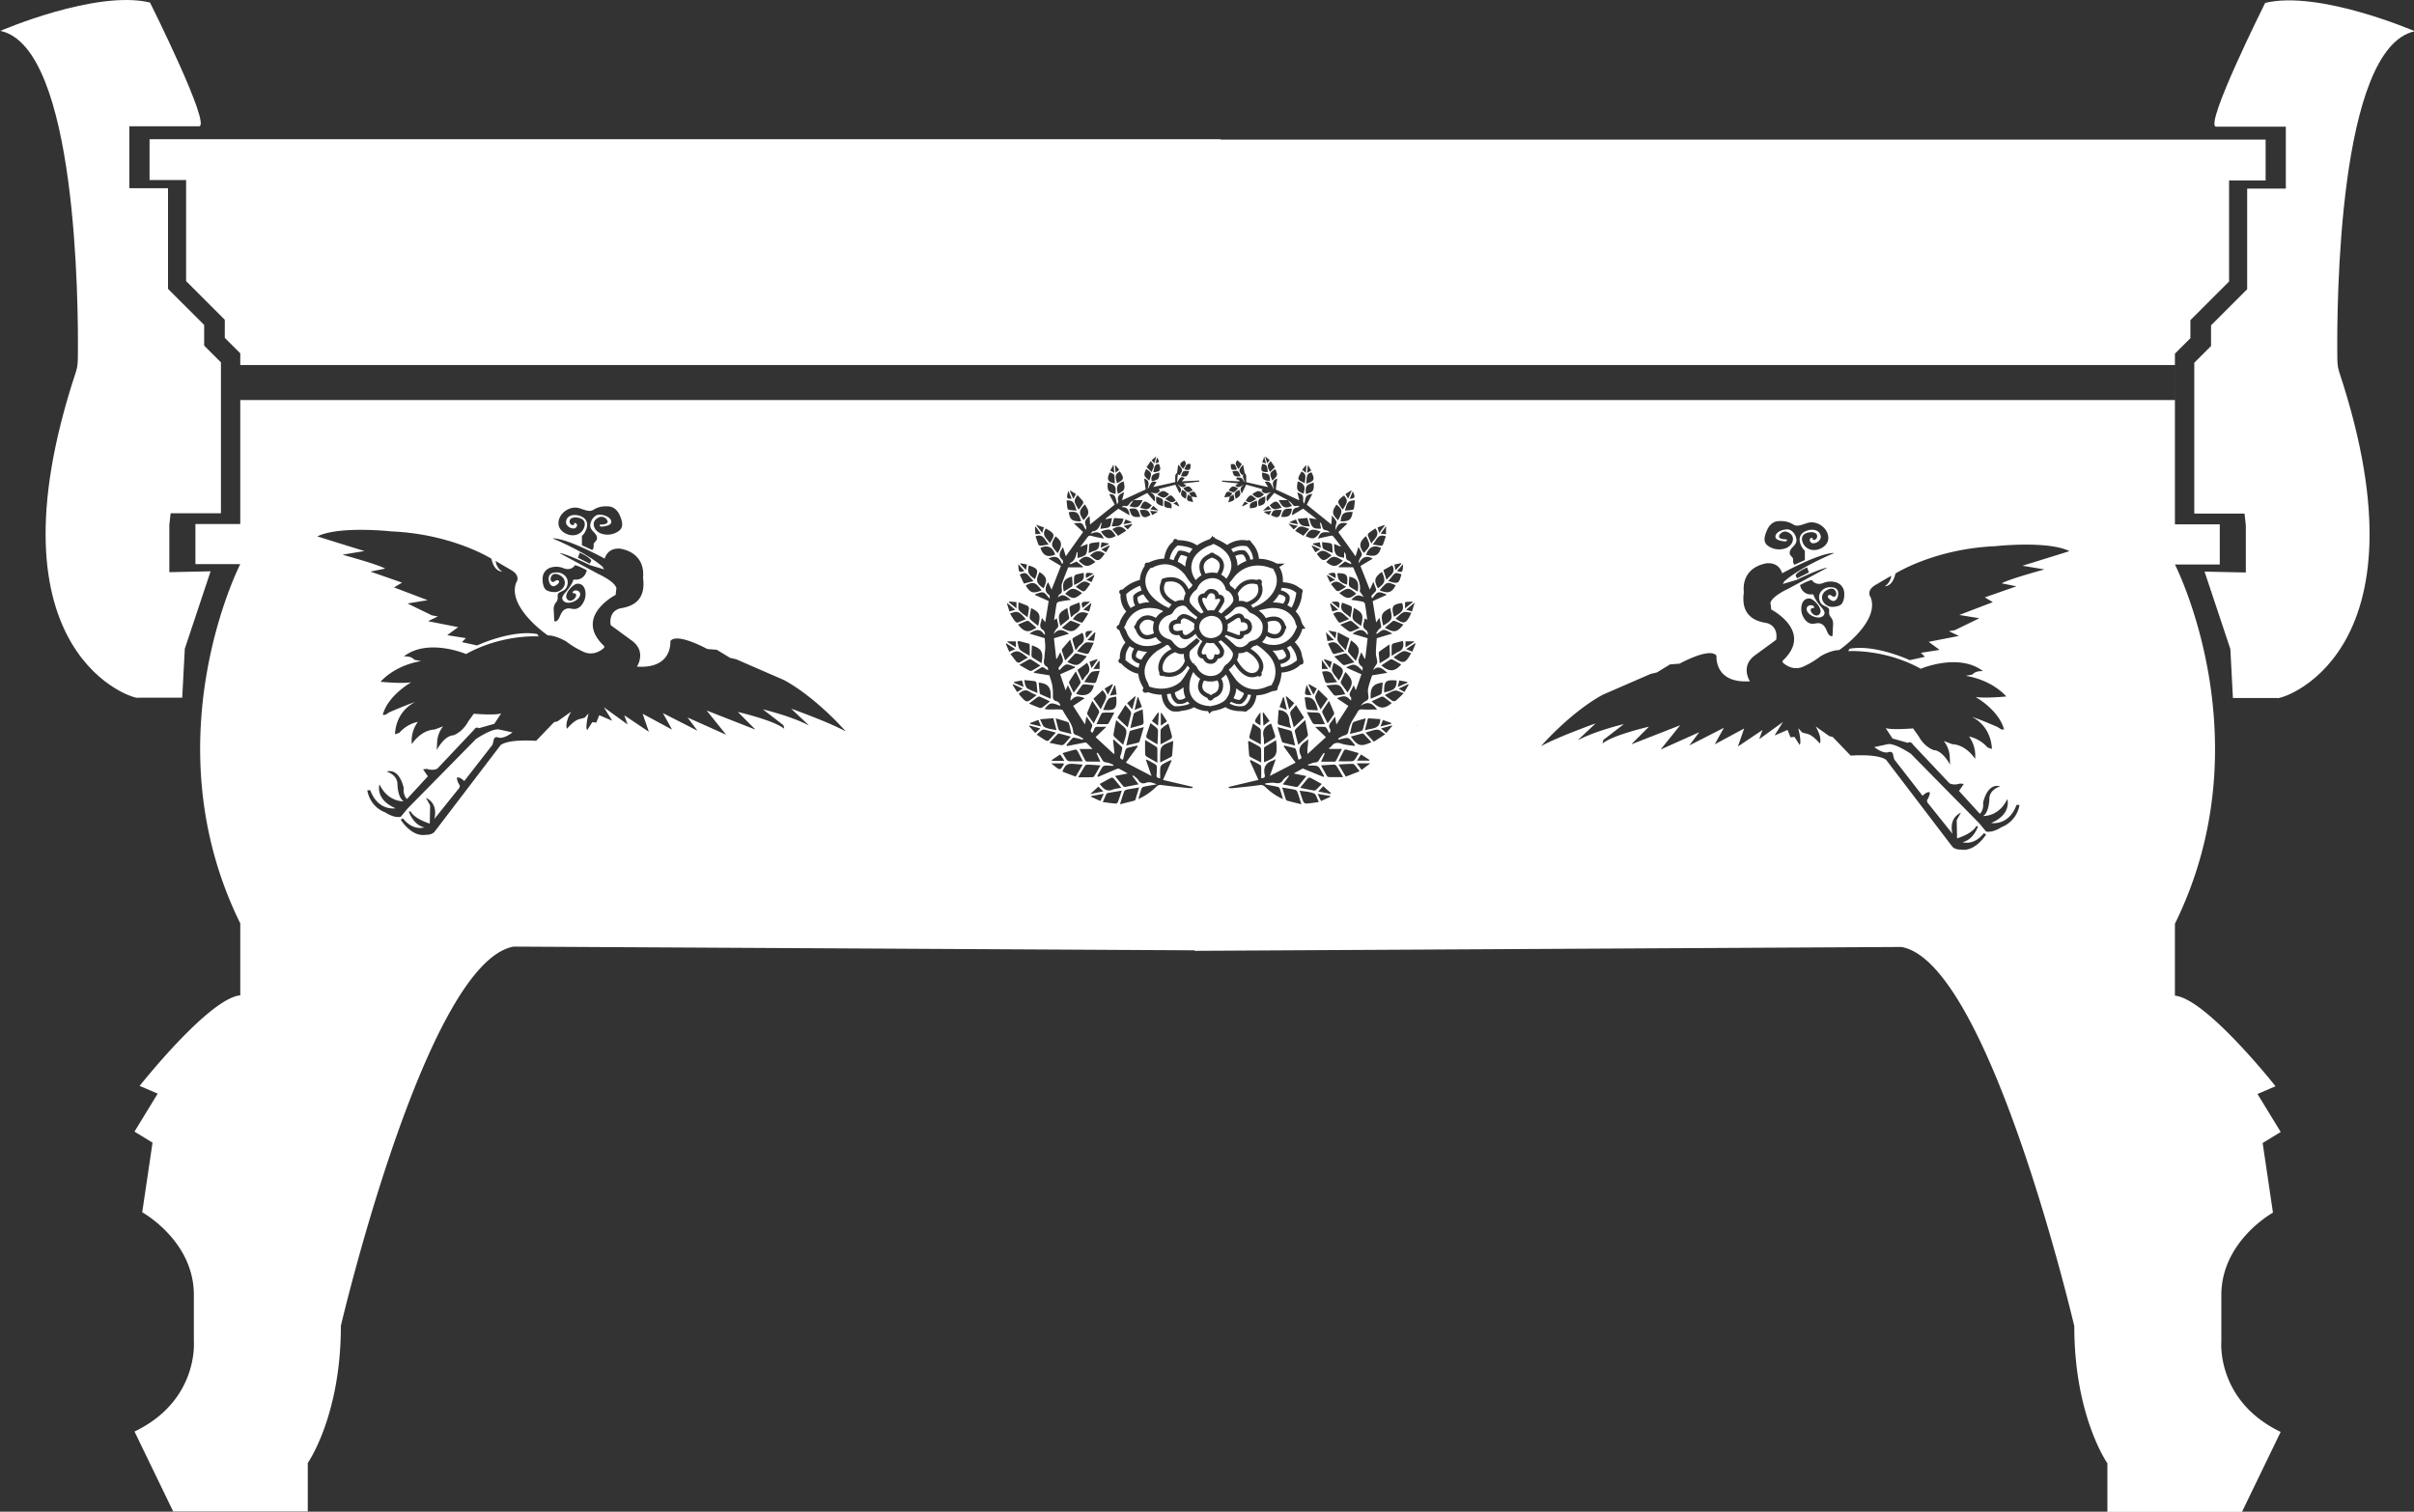 <svg id="레이어_1" data-name="레이어 1" xmlns="http://www.w3.org/2000/svg" viewBox="0 0 2758.65 1727.65"><rect x="0" y="0" width="2758.65" height="1727.65" fill="#333333" stroke="none"/><defs><style>.cls-1{fill:#fff;}</style></defs><path class="cls-1" d="M158.13,797.36h50.12l2.95-56,29.48-88.44-47.17,1v-54L195,586.57h57.49V414.12L233.31,395V371.37L192,330.1v-115H147.82V144.37h79.59c14.74,0-56-141.5-56-141.5C109.49-11.87.41,35.29.41,35.29,88.36,54,89.58,349.68,89,406.27c-.06,6-.14,12.27-2,18C-21.55,751.34,157.86,801.37,158.13,797.36Z"/><path class="cls-1" d="M2759.59,35.71s-109.08-47.17-171-32.43c0,0-70.75,141.51-56,141.51h79.59v70.75H2568v115l-41.27,41.27v23.59l-19.16,19.16V587H2565l1.47,13.27v54l-47.17-1,29.48,88.44,2.95,56h50.12c.27,4,179.68-46,71.16-373.13-1.89-5.69-2-11.91-2-18C2670.42,350.09,2671.64,54.37,2759.59,35.71Z"/><path class="cls-1" d="M1386.91,734.82a29.12,29.12,0,0,1-4.05.19,22.73,22.73,0,0,1-4-.57c-.11.12-.18.19-.24.27a42,42,0,0,0-3.86,6.18,14.18,14.18,0,0,0-1.14,2.8,11.08,11.08,0,0,0-.37,1.89,2,2,0,0,0,1.93,2.33,1.86,1.86,0,0,0,.47,0l1.24-.08a5.78,5.78,0,0,1,1.32,0,3.44,3.44,0,0,1,.14.37c.11.42.22.85.34,1.27a7.18,7.18,0,0,0,1.61,3,3.87,3.87,0,0,0,2.87,1.34c.28,0,.57,0,.85,0a2.68,2.68,0,0,0,2.21-1.09,4.23,4.23,0,0,0,.66-1,16.36,16.36,0,0,0,.61-1.83c.19-.67.32-1.36.5-2.1a4.48,4.48,0,0,1,.52,0l1.37.22a5,5,0,0,0,2.31-.12,2.13,2.13,0,0,0,1.51-1.33,3.73,3.73,0,0,0-.06-3.15,22.56,22.56,0,0,0-1.82-2.88,54.5,54.5,0,0,0-4.6-5.35A3,3,0,0,0,1386.91,734.82Z"/><path class="cls-1" d="M1396.7,720.55a12.05,12.05,0,0,0,.4-3.38,14.66,14.66,0,0,0-1.43-6.54,11.2,11.2,0,0,0-6.83-6,15.58,15.58,0,0,0-3.95-.74,6.93,6.93,0,0,0-1.93.07l-1.29.27a17.68,17.68,0,0,0-5.93,2.6,11.83,11.83,0,0,0-3.85,4.28,12.71,12.71,0,0,0-1.35,4.75,7.25,7.25,0,0,0,0,2.08,16,16,0,0,0,2.37,5.86,11.74,11.74,0,0,0,5.9,4.58,14.56,14.56,0,0,0,4.17.82,13,13,0,0,0,2.25,0,20.88,20.88,0,0,0,2.8-.61,14.61,14.61,0,0,0,5.16-2.6A9.89,9.89,0,0,0,1396.7,720.55Z"/><path class="cls-1" d="M1402.39,721.23l.46.19c3.56,1.18,7.07,2.47,10.57,3.8a10.72,10.72,0,0,0,1.56.46,5.61,5.61,0,0,0,1.16.08.78.78,0,0,0,.79-.62,3.4,3.4,0,0,0,.15-1.38c-.07-.62-.14-1.23-.2-1.85a3.52,3.52,0,0,1,0-.47c.19,0,.34-.06.49-.07,1.05-.09,2.11-.16,3.16-.27a8.94,8.94,0,0,0,3.11-.92,4.51,4.51,0,0,0,1.51-1.2,3.08,3.08,0,0,0,.74-1.91,7.71,7.71,0,0,0-.38-2.52,4.51,4.51,0,0,0-2.74-2.88,8,8,0,0,0-1.18-.35,8.2,8.2,0,0,0-2.47-.1,1.75,1.75,0,0,1-.9,0c0-.25-.11-.52-.17-.79-.1-.56-.2-1.12-.32-1.68a5.84,5.84,0,0,0-.67-1.8,1.61,1.61,0,0,0-1.78-.81,8,8,0,0,0-1.27.35,9.63,9.63,0,0,0-2.58,1.4c-1.56,1.15-3.21,2.18-4.86,3.19-1.21.74-2.44,1.47-3.7,2.23.05.92.13,1.79.13,2.67s-.06,1.8-.16,2.7S1402.54,720.36,1402.39,721.23Z"/><path class="cls-1" d="M1387.2,697.68a.93.93,0,0,0,.18-.13c.16-.2.32-.41.47-.62a101.91,101.91,0,0,0,6.07-9.81,3.16,3.16,0,0,0,.38-1.56c0-.73-.18-1-.91-1.1a4.2,4.2,0,0,0-1.54-.05l-1.68.29-1.41.25c0-.25,0-.45-.07-.65,0-.88-.06-1.76-.14-2.63a3.67,3.67,0,0,0-2.65-3.38c-.36-.12-.76-.15-1.13-.25a3,3,0,0,0-2.92.82,8.5,8.5,0,0,0-1.4,1.65,14,14,0,0,0-1.19,2.43,3.73,3.73,0,0,1-.47,1c-.37-.11-.73-.23-1.1-.33l-1.56-.46a1.76,1.76,0,0,0-1,0,1.57,1.57,0,0,0-1.23,1.72,7.57,7.57,0,0,0,.16,1.15,17.35,17.35,0,0,0,1.37,3.77,55.17,55.17,0,0,0,4.62,7.8,3.25,3.25,0,0,0,.26.3A19.24,19.24,0,0,1,1387.2,697.68Z"/><path class="cls-1" d="M1479.75,709.72a29.71,29.71,0,0,0-1.44-2.74,24.58,24.58,0,0,0-14.9-11,30.51,30.51,0,0,0-6.57-1.05,28.93,28.93,0,0,0-5.81.14c-1.46.21-2.9.49-4.35.76-2.54.48-5.07,1-7.56,1.7-.21,0-.42.14-.73.24.59.44,1.12.81,1.62,1.2s1,.85,1.55,1.29,1,.88,1.4,1.35.91,1,1.34,1.5.8,1,1.17,1.55.73,1.12,1.07,1.65c.08,0,.11,0,.13,0l.52-.15a29.29,29.29,0,0,1,6.35-1.4,18,18,0,0,1,5.48.22,11.85,11.85,0,0,1,7.86,5.34,15.11,15.11,0,0,1,1.73,3.79,2.07,2.07,0,0,0,.48.87,2.86,2.86,0,0,1,.13,3.93,2.16,2.16,0,0,0-.49,1,14.72,14.72,0,0,1-2.44,5.15,11.1,11.1,0,0,1-7,4.37,15.54,15.54,0,0,1-7.14-.43,21.68,21.68,0,0,1-4.42-1.86c-.17-.1-.36-.16-.55-.25a2.92,2.92,0,0,0-.18.31,19.79,19.79,0,0,1-4.54,6.33,1.51,1.51,0,0,0-.2.31,23.72,23.72,0,0,0,2.56,1.21,23.23,23.23,0,0,0,5.94,1.71c.64.09,1.29.16,1.93.2,1,.06,2,.16,3,.14a28.22,28.22,0,0,0,6.07-.73,25.31,25.31,0,0,0,14.2-8.74,32.15,32.15,0,0,0,4.75-8c.39-.93.81-1.85,1.25-2.75a1.06,1.06,0,0,0,0-1,29.27,29.27,0,0,1-1.83-4.85A7.75,7.75,0,0,0,1479.75,709.72Z"/><path class="cls-1" d="M1364.9,712.79l-.26-.22a52.88,52.88,0,0,0-6.31-4,22,22,0,0,0-3.19-1.4,9.65,9.65,0,0,0-2.11-.49,1.68,1.68,0,0,0-1,.16,7.21,7.21,0,0,0-2,1.51,2.55,2.55,0,0,0-.74,2.05c.08.72.09,1.44.14,2.24a2.17,2.17,0,0,1-.82.07c-.6,0-1.19,0-1.79,0a10.15,10.15,0,0,0-3,.45,5.85,5.85,0,0,0-1.82.86,2.85,2.85,0,0,0-1.21,2.07,8.21,8.21,0,0,0,.12,2.16,3,3,0,0,0,2,2.45,6.4,6.4,0,0,0,1.89.37,12.62,12.62,0,0,0,3-.23c1-.19,2-.42,3-.63.15,0,.3,0,.47,0,0,.18.08.33.11.48l.3,1.91a4.8,4.8,0,0,0,.68,1.8,2.6,2.6,0,0,0,2.71,1.29,6.07,6.07,0,0,0,2.34-.75,27.44,27.44,0,0,0,7-5.61,1.12,1.12,0,0,0,.29-1,16.25,16.25,0,0,1,.17-4.72C1364.83,713.34,1364.86,713.06,1364.9,712.79Z"/><path class="cls-1" d="M1474.64,737.94l-4,2.33a2.07,2.07,0,0,0,.46.71,20.87,20.87,0,0,1,2.67,4.71,10.43,10.43,0,0,1,.74,4.78,4.88,4.88,0,0,1-1.13,2.92c-.2.23-.39.48-.6.7a14.27,14.27,0,0,1-5.09,3.48,17.8,17.8,0,0,1-3.78,1.1c-.25.05-.52,0-.68.24.27,1.22.54,2.39.81,3.55a.43.43,0,0,0,.17.07,3.54,3.54,0,0,0,.46,0,37.26,37.26,0,0,0,4.18-.84,34.34,34.34,0,0,0,6.64-2.58,47.38,47.38,0,0,0,6.57-4.36c0-.37,0-.74,0-1.09a22.54,22.54,0,0,0-1.41-5.95,31.11,31.11,0,0,0-5.77-9.49A3.25,3.25,0,0,0,1474.64,737.94Z"/><path class="cls-1" d="M1424.5,744.62l-1,.42c-.33.15-.66.29-1,.42s-.63.23-1,.33l-1,.29c-.32.08-.65.14-1,.19l-1.08.16-1,.09h-1.09a6.2,6.2,0,0,0-1,0c-.06.93-.09,1.8-.16,2.67a9.89,9.89,0,0,1-.59,2.57c-.29.82-.64,1.63-1,2.48,0,.09.09.21.15.32a47.74,47.74,0,0,0,5.47,7.9,26.35,26.35,0,0,0,4.28,4,14.35,14.35,0,0,0,4.16,2.21,9.33,9.33,0,0,0,3.67.5,10.46,10.46,0,0,0,3.16-.73,3.87,3.87,0,0,0,1.79-1.16,3.57,3.57,0,0,1,.28-.27,7.11,7.11,0,0,0,2.19-4.75,9.52,9.52,0,0,0-.54-4,16.69,16.69,0,0,0-2.43-4.49,29.2,29.2,0,0,0-10.76-8.93C1424.92,744.78,1424.71,744.71,1424.5,744.62Z"/><path class="cls-1" d="M1469,751a1.78,1.78,0,0,0,.67-2c0-.13,0-.25-.07-.38a9.41,9.41,0,0,0-1.05-2.66,21.44,21.44,0,0,0-2.55-3.59,1.69,1.69,0,0,0-.25-.2l-.53.14a32.54,32.54,0,0,1-8.71,1.28c-.59,0-1.19,0-1.78,0-.12,0-.26,0-.35.18a41.21,41.21,0,0,1,7,10.32,13.08,13.08,0,0,0,4.81-1.16A9.64,9.64,0,0,0,1469,751Z"/><path class="cls-1" d="M1448.64,721.93a18.67,18.67,0,0,0,4,2.07,11.38,11.38,0,0,0,4.87.69,6.33,6.33,0,0,0,4.91-2.71,10.33,10.33,0,0,0,1.79-4.41,2.8,2.8,0,0,0,0-1,11.46,11.46,0,0,0-1.37-3.52,7,7,0,0,0-4.08-3.14,11.6,11.6,0,0,0-4.14-.41,24.68,24.68,0,0,0-5.83,1.21,1.86,1.86,0,0,0-.38.22l.1.41a15.74,15.74,0,0,1,.53,3.6,33.87,33.87,0,0,1-.29,5.87C1448.74,721.17,1448.69,721.52,1448.64,721.93Z"/><path class="cls-1" d="M1411.15,695.19a66.33,66.33,0,0,1-5.19,5,34.57,34.57,0,0,1-6.31,4.49c-.08,0-.13.13-.2.19.37.61.72,1.18,1.08,1.75s.55,1.21,1,1.77l.65-.36c2.23-1.34,4.48-2.68,6.59-4.23a15.84,15.84,0,0,1,2.68-1.55,10.73,10.73,0,0,1,3.18-1,6.32,6.32,0,0,1,6.44,2.82,8,8,0,0,1,.92,1.79c.07.19.16.37.24.54.48.13.94.23,1.38.36a9.42,9.42,0,0,1,6.78,7,13.33,13.33,0,0,1,.4,3.15,6.72,6.72,0,0,1-.22,1.84,8.53,8.53,0,0,1-3.67,5.1,12.06,12.06,0,0,1-4,1.68l-1.06.25c-.12.36-.22.71-.35,1a5.45,5.45,0,0,1-4,3.59,7.82,7.82,0,0,1-3.16,0,16.11,16.11,0,0,1-3-.91c-3.28-1.25-6.58-2.47-9.92-3.56a1.62,1.62,0,0,0-.76-.16c-.18.3-.37.58-.54.86a4.3,4.3,0,0,0-.52.85,2.79,2.79,0,0,0,.28.19,10.83,10.83,0,0,1,2,1.4c.91.8,1.85,1.58,2.75,2.39,2.2,2,4.4,3.93,6.57,5.93a8.32,8.32,0,0,0,3.84,2.08,10.17,10.17,0,0,0,7.33-1.19,15.39,15.39,0,0,0,2.88-2.08,6.84,6.84,0,0,0,1.31-1.43,2.53,2.53,0,0,1,.7-.72,11.87,11.87,0,0,1,4.05-1.87c.48-.12,1-.19,1.43-.35a14.07,14.07,0,0,0,9.38-9.29,20,20,0,0,0,.89-6.11,12.27,12.27,0,0,0-1.12-5.27A17.11,17.11,0,0,0,1438,706a25.6,25.6,0,0,0-6.88-4.72,1.13,1.13,0,0,0-.5-.18,2,2,0,0,1-.85-.32,8,8,0,0,1-3.39-2.87,6.06,6.06,0,0,0-.63-.79,13.08,13.08,0,0,0-3.59-2.67,10.72,10.72,0,0,0-5.24-1.19,13,13,0,0,0-4.71,1.15A3.19,3.19,0,0,0,1411.15,695.19Z"/><path class="cls-1" d="M1396.39,766.4a18.56,18.56,0,0,0,1.8-3.16,9.69,9.69,0,0,1,3.54-4.12,4.78,4.78,0,0,0,.63-.45,22.87,22.87,0,0,0,4.61-5.11,11,11,0,0,0,2-6.18,2.83,2.83,0,0,0-.18-1.12,12,12,0,0,0-1.4-2.5,30.62,30.62,0,0,0-2.78-3.43,87.49,87.49,0,0,0-9.08-8.35,2.5,2.5,0,0,0-.36-.24l-2.89,1.62.41.49c.62.73,1.25,1.45,1.85,2.19a28.07,28.07,0,0,1,3.22,4.74,10.66,10.66,0,0,1,1,2.38,5.15,5.15,0,0,1,.17,2c-.06.49-.15,1-.24,1.46a7,7,0,0,1-5.38,5.88c-.52.14-1,.23-1.63.35-.1.2-.2.44-.31.67a9.37,9.37,0,0,1-1.43,2.29,7.53,7.53,0,0,1-5.05,2.75,11.42,11.42,0,0,1-1.55.08,8.69,8.69,0,0,1-6.18-2.46,11.06,11.06,0,0,1-2-2.71l-.38-.67c-.49-.11-1-.19-1.45-.34a6.54,6.54,0,0,1-4.77-5.29,9.24,9.24,0,0,1,.15-3.7,19.57,19.57,0,0,1,1.64-4.5,42.84,42.84,0,0,1,3.27-5.54,2,2,0,0,0,.43-.76l-.57-.36c-.73-.49-1.49-.95-2.18-1.49a16.61,16.61,0,0,1-4.65-5.74c-.11-.22-.15-.5-.43-.64l-.64.57a31.4,31.4,0,0,1-5.92,4.23,11,11,0,0,1-3,1.11,8.29,8.29,0,0,1-4.14-.1,7.4,7.4,0,0,1-4.4-3.58c-.16-.27-.3-.54-.46-.82l-.4,0c-.88,0-1.76.06-2.64.06a9.43,9.43,0,0,1-2.89-.5A7.81,7.81,0,0,1,1336,719a15.6,15.6,0,0,1-.2-1.69,7.86,7.86,0,0,1,3.74-7.59,11,11,0,0,1,3.35-1.39c.57-.14,1.15-.26,1.75-.39,0-.12.11-.23.15-.35a8.53,8.53,0,0,1,2.22-3.15,13.91,13.91,0,0,1,2.59-1.83,6.11,6.11,0,0,1,3.74-.75,15.3,15.3,0,0,1,2.13.37,23.41,23.41,0,0,1,5.09,2.06,54.51,54.51,0,0,1,5.38,3.25,1.9,1.9,0,0,0,.75.42c.28-.44.55-.88.83-1.31s.58-.85.89-1.3l-.65-.49c-1.43-1.1-2.89-2.17-4.3-3.32a46.16,46.16,0,0,1-7.7-7.73,3,3,0,0,0-.75-.66,6.2,6.2,0,0,0-4.69-.85c-.45.09-.89.28-1.35.33a7.52,7.52,0,0,0-3,1.15,13.46,13.46,0,0,0-2.8,2.31,20.5,20.5,0,0,0-2.77,3.73,6.69,6.69,0,0,1-2.55,2.43,7.62,7.62,0,0,1-2.17.83,9.37,9.37,0,0,0-2,.73,17.83,17.83,0,0,0-3.25,1.95,15.64,15.64,0,0,0-5.39,7.14,13.69,13.69,0,0,0-.87,3.61,11.61,11.61,0,0,0,.69,4.88,13,13,0,0,0,4.56,6,19.82,19.82,0,0,0,4.75,2.61,14,14,0,0,0,2.13.7,5.44,5.44,0,0,1,2,1,8.07,8.07,0,0,1,1.73,1.77,28.72,28.72,0,0,0,4.39,4.7A15,15,0,0,0,1347,740a6.45,6.45,0,0,0,3.49.83,9.57,9.57,0,0,0,5.74-2.24l.7-.61,10.24-8.44.41-.3a33.06,33.06,0,0,1,3.55,3.2,33.08,33.08,0,0,1-2,2.75,12.87,12.87,0,0,1-1.42,1.53c-2.27,2.08-4.52,4.18-6.79,6.26a3.63,3.63,0,0,0-.94,1.32c-.15.41-.32.82-.43,1.24a13.77,13.77,0,0,0,.36,7.12,18.29,18.29,0,0,0,3.55,5.69,2.68,2.68,0,0,0,.34.27c.36-.21.5-.63.93-.8.13.58,0,1.16.1,1.72a4.28,4.28,0,0,0,.38.26A6.25,6.25,0,0,1,1368,763a4.13,4.13,0,0,0,.45.89c.4.63.81,1.27,1.27,1.86a17.28,17.28,0,0,0,7.29,5.61,17.51,17.51,0,0,0,10.89.67A14.59,14.59,0,0,0,1396.39,766.4Z"/><path class="cls-1" d="M1388.08,778.42a15.85,15.85,0,0,1-3.07.41c-1,0-2,0-3,0a15.88,15.88,0,0,1-3.08-.34c-1-.2-2-.45-2.91-.67l-.13.13a14.88,14.88,0,0,0-1.85,5.23,7.35,7.35,0,0,0,1.87,6.25,11.73,11.73,0,0,0,1.43,1.3,14.56,14.56,0,0,0,3.7,2.1,6.57,6.57,0,0,1,2.47,1.56,2.63,2.63,0,0,0,.23.16l.62-.43a14.89,14.89,0,0,1,3.31-1.84,4.42,4.42,0,0,0,.69-.34,8.82,8.82,0,0,0,4.12-5.41,15.45,15.45,0,0,0,.38-2.53,8.81,8.81,0,0,0-1.21-5.58,2.42,2.42,0,0,0-.61-.77C1390,777.94,1389.06,778.2,1388.08,778.42Z"/><path class="cls-1" d="M1418.05,790.36c-.36-.21-.72-.42-1.06-.64s-.74-.48-1.11-.72-.67-.47-1-.72l-1-.8a9.05,9.05,0,0,0-1-.79c0,.19-.06.31-.07.43-.06.57-.1,1.13-.18,1.69a26.72,26.72,0,0,1-2.77,8.58c-.08.15-.15.32-.22.47a2.31,2.31,0,0,0,.21.18,19.67,19.67,0,0,0,4.64,1.68,10,10,0,0,0,1.54.15,1.55,1.55,0,0,0,1.13-.42c.36-.34.75-.64,1.08-1a14,14,0,0,0,3.26-6,2.35,2.35,0,0,0,0-.38l-1.17-.54c-.4-.19-.79-.38-1.18-.59Z"/><path class="cls-1" d="M1352.92,747.36a11.84,11.84,0,0,0-1.71.14c-.57,0-1.14,0-1.71,0a10.6,10.6,0,0,1-1.68-.23,11.35,11.35,0,0,1-1.64-.45,15.43,15.43,0,0,1-1.58-.65c-.51-.24-1-.52-1.55-.8a26.24,26.24,0,0,0-6.36,3.28,19.09,19.09,0,0,0-8,12.21,9.69,9.69,0,0,0,.08,4.45,4.87,4.87,0,0,0,1,1.91,2.3,2.3,0,0,0,1.21.77,19.89,19.89,0,0,0,6.29.66,17.36,17.36,0,0,0,6.85-1.79,19.5,19.5,0,0,0,6.85-5.71,18.23,18.23,0,0,0,2.89-5.37,1.47,1.47,0,0,0,.05-1,20.28,20.28,0,0,1-1-7C1353,747.68,1352.93,747.53,1352.92,747.36Z"/><path class="cls-1" d="M1377.65,655.54a27.4,27.4,0,0,1,13.28-.54,19.43,19.43,0,0,0,2.76-6.4,9,9,0,0,0,.06-3.69,7.84,7.84,0,0,0-2.44-4.23,13.77,13.77,0,0,0-5.25-3c-.37-.12-.72-.27-1.09-.4a21.83,21.83,0,0,0-3.85,1.76,14.07,14.07,0,0,0-2.32,1.67,9.4,9.4,0,0,0-3.19,8.63,19.15,19.15,0,0,0,1.79,5.83A2.92,2.92,0,0,0,1377.65,655.54Z"/><path class="cls-1" d="M1416.31,686.86a15.83,15.83,0,0,1,3.64,0,15.27,15.27,0,0,1,4.24,1.17,1.15,1.15,0,0,0,1,0,31.65,31.65,0,0,0,5.49-2.67,19.3,19.3,0,0,0,3.25-2.51,12.46,12.46,0,0,0,3.79-12,15.11,15.11,0,0,0-.7-2.38,1,1,0,0,0-.75-.68,27.51,27.51,0,0,0-3.35-.65,16.34,16.34,0,0,0-6.45.49,16.83,16.83,0,0,0-6.33,3.49,26.08,26.08,0,0,0-5.68,7.11.9.9,0,0,0-.08.21c.25.69.53,1.35.73,2a15.93,15.93,0,0,1,.49,2,19.3,19.3,0,0,1,.2,2.15c0,.72,0,1.44,0,2.2Z"/><path class="cls-1" d="M1369,670.64a5.28,5.28,0,0,0-.38.84,6.38,6.38,0,0,1-2.56,3.31,4.54,4.54,0,0,0-.56.42,22.91,22.91,0,0,0-4.61,5.71,11.81,11.81,0,0,0-1.29,3.31,6.7,6.7,0,0,0,1.15,5.66c.28.37.56.75.85,1.11a53.21,53.21,0,0,0,10.83,10,1.75,1.75,0,0,0,.31.15l2.74-1.58-.44-.68c-.92-1.51-1.86-3-2.73-4.52a30.45,30.45,0,0,1-2.45-5.35,14.58,14.58,0,0,1-.82-3.7,6,6,0,0,1,.56-3.4,6.69,6.69,0,0,1,4.81-3.56c.55-.11,1.12-.13,1.71-.19l.47-.69a11.53,11.53,0,0,1,3-3,7.52,7.52,0,0,1,4.29-1.4,10.93,10.93,0,0,1,3.06.43,8.49,8.49,0,0,1,6,5.62c0,.12.1.23.15.36l.94.14a7,7,0,0,1,2,.61,5.13,5.13,0,0,1,2.92,3.61,7.67,7.67,0,0,1-.69,5.42,106.56,106.56,0,0,1-5.63,9.28c-.13.19-.24.38-.38.61.62.34,1.22.64,1.79,1s1.14.71,1.75,1.09l1.4-1.35c1.92-1.84,3.87-3.65,5.94-5.34a25.35,25.35,0,0,0,5.08-5.61,8.54,8.54,0,0,0,1-2,3.86,3.86,0,0,0,.21-1.68,12,12,0,0,0-.52-2.66,14.3,14.3,0,0,0-5.15-7,1.85,1.85,0,0,0-.55-.26,3.86,3.86,0,0,1-2.86-3.14A7.8,7.8,0,0,0,1400,671a18.65,18.65,0,0,0-2.34-4.18,14.49,14.49,0,0,0-12.06-6.07,18.19,18.19,0,0,0-6.52,1.24A18.39,18.39,0,0,0,1369,670.64Z"/><path class="cls-1" d="M1343.28,687.53a16.19,16.19,0,0,1,9.5-1.57c0-.2.06-.38.09-.55.07-.64.12-1.29.23-1.92a16.19,16.19,0,0,1,1.59-4.68,1.11,1.11,0,0,0,.07-1c-.41-.95-.74-1.93-1.17-2.87a20,20,0,0,0-3.26-5.06,15.37,15.37,0,0,0-8.65-5,20.41,20.41,0,0,0-5.94-.25,21.6,21.6,0,0,0-3.27.6,1,1,0,0,0-.68.57,21.61,21.61,0,0,0-1.07,2.74,11.71,11.71,0,0,0,1.43,10.09,19,19,0,0,0,3.63,4.11,33.39,33.39,0,0,0,7.26,4.72A.68.68,0,0,0,1343.28,687.53Z"/><path class="cls-1" d="M1414,655.53a34,34,0,0,0-3.93,4.29c-1.56,2-3.19,4-4.79,6q-.22.27-.42.54a2.23,2.23,0,0,0,.08.24,9.66,9.66,0,0,1,.83,2.33,1.06,1.06,0,0,0,.54.72,25.82,25.82,0,0,1,4.71,4l.3.28.44-.61c.46-.63.9-1.27,1.38-1.88a25.86,25.86,0,0,1,6.8-6.18,20.09,20.09,0,0,1,10-3,22.31,22.31,0,0,1,5.47.45,2,2,0,0,0,1.29-.08,4.26,4.26,0,0,1,.81-.26,5.44,5.44,0,0,1,1.61-.21,3.07,3.07,0,0,1,3,2.94,4.19,4.19,0,0,1-.32,1.75,1.35,1.35,0,0,0,0,1,19.27,19.27,0,0,1,.9,4.63,16.9,16.9,0,0,1-1.15,7.61,18.12,18.12,0,0,1-5,6.93,27.93,27.93,0,0,1-6.33,4.16l-.79.4a2,2,0,0,0,.26.33,11.27,11.27,0,0,1,1.3,1.54,3.61,3.61,0,0,0,1.41,1.18,9.16,9.16,0,0,1,2.75-1.65,39.83,39.83,0,0,0,5.56-2.74,45.09,45.09,0,0,0,8.47-6.25,37.36,37.36,0,0,0,4.18-4.79,29.46,29.46,0,0,0,4-7,23.35,23.35,0,0,0,1.62-11.33,21.24,21.24,0,0,0-2.69-8.11,11.66,11.66,0,0,1-1-2.18c0-.14-.11-.28-.17-.45l-2.5-.84c-.76-.25-1.54-.46-2.29-.73a37.47,37.47,0,0,0-11.37-2.2,34.82,34.82,0,0,0-6,.26,33.5,33.5,0,0,0-6.64,1.53A34.36,34.36,0,0,0,1414,655.53Z"/><path class="cls-1" d="M1310.92,745c-1-.09-1.79-.15-2.63-.25s-1.7-.21-2.54-.36-1.72-.34-2.57-.55-1.64-.45-2.44-.67c-.07.05-.13.06-.15.1a16.59,16.59,0,0,0-2.3,4.89,6,6,0,0,0-.22,1.69,1.7,1.7,0,0,0,.58,1.29,10.35,10.35,0,0,0,4.8,2.56c.3.07.61.11.93.17.48-.81.93-1.59,1.42-2.35s1-1.5,1.54-2.23,1.15-1.46,1.73-2.19S1310.3,745.78,1310.92,745Z"/><path class="cls-1" d="M1301.47,758.2a15.09,15.09,0,0,1-6.78-4.18,4.53,4.53,0,0,1-1.2-2.22,11.08,11.08,0,0,1-.24-1.53,10.45,10.45,0,0,1,.41-3.6,20.68,20.68,0,0,1,2-4.76c.11-.19.21-.39.34-.63l-1.28-.67c-.43-.23-.86-.46-1.29-.71l-1.2-.71a7.18,7.18,0,0,0-1.26-.74c-.09.1-.17.17-.23.25a24.75,24.75,0,0,0-3.57,6.76,15.23,15.23,0,0,0-.85,5.64,8,8,0,0,1-.29,2.53c0,.17-.07.34-.11.54l.25.21a51.83,51.83,0,0,0,9.24,6.51,24.32,24.32,0,0,0,4.69,2c.32.1.64.18,1,.28a3.28,3.28,0,0,0,.12-.31,27,27,0,0,1,1-4.06,1.39,1.39,0,0,0,0-.32c-.06-.06-.08-.09-.1-.09Z"/><path class="cls-1" d="M1318.74,710.72l-.24-.2a15.21,15.21,0,0,0-3.91-1.84,10,10,0,0,0-5.65-.13,5.42,5.42,0,0,0-1.5.6,12.92,12.92,0,0,0-3.42,3,8.59,8.59,0,0,0-1.82,4,2,2,0,0,0,0,.69,13.74,13.74,0,0,0,2.81,6.05,7.53,7.53,0,0,0,7.22,2.84,20.7,20.7,0,0,0,5.85-1.71c.21-.1.4-.23.56-.32-.25-1.11-.5-2.16-.71-3.22a13.54,13.54,0,0,1-.23-3.24,20.41,20.41,0,0,1,.34-3.31C1318.26,712.85,1318.5,711.79,1318.74,710.72Z"/><path class="cls-1" d="M1288.54,725a22.56,22.56,0,0,0,9.17,9.94,26.51,26.51,0,0,0,13.45,3.41,35.07,35.07,0,0,0,8.28-1.07,30.51,30.51,0,0,0,7.18-2.65l.73-.41c-.21-.15-.36-.29-.53-.4a20.87,20.87,0,0,1-5.7-5.42,3.33,3.33,0,0,0-.32-.34,27.18,27.18,0,0,1-5.93,2.09,16.1,16.1,0,0,1-3.45.47,12.65,12.65,0,0,1-4.8-.76,12.85,12.85,0,0,1-5.73-4.35A18.19,18.19,0,0,1,1298,720a2.18,2.18,0,0,0-.76-1.13,2.74,2.74,0,0,1-1.09-2,2.68,2.68,0,0,1,1.07-2.52,1.74,1.74,0,0,0,.59-.87,13,13,0,0,1,2-3.86,17.21,17.21,0,0,1,5.52-4.91,9.51,9.51,0,0,1,1.35-.59,14.56,14.56,0,0,1,8.47-.38,19.39,19.39,0,0,1,5.08,2.07,1.23,1.23,0,0,0,.72.32c.11-.16.24-.32.35-.49a20.47,20.47,0,0,1,5-5.09c.88-.64,1.82-1.18,2.73-1.77.12-.08.31-.11.25-.35-.12-.06-.25-.14-.39-.2-1.18-.53-2.36-1.06-3.55-1.57a10.22,10.22,0,0,0-1.31-.47A36.29,36.29,0,0,0,1317,695a33.45,33.45,0,0,0-10.79.66,26.3,26.3,0,0,0-12.85,7.11,32.22,32.22,0,0,0-5.79,8,9.12,9.12,0,0,0-.53,1.2,20.52,20.52,0,0,1-2.39,4.86,1.3,1.3,0,0,0-.1.23l.75,1.16a22.59,22.59,0,0,1,2.7,5.57A9.07,9.07,0,0,0,1288.54,725Z"/><path class="cls-1" d="M1352.52,788c0-.67,0-1.34-.06-2a3,3,0,0,0-.07-.46c-1.07.79-2.06,1.57-3.12,2.26a35.43,35.43,0,0,1-3.21,1.88c-1.12.58-2.29,1.06-3.5,1.61,0,.26,0,.46.06.66a14.24,14.24,0,0,0,1.41,4.26,10.16,10.16,0,0,0,2.42,3,1.56,1.56,0,0,0,.89.41,9.37,9.37,0,0,0,7-2c.13-.11.24-.25.36-.37-.11-.28-.21-.52-.3-.76A26.08,26.08,0,0,1,1352.52,788Z"/><path class="cls-1" d="M1357.09,801.63l-.68.47a13.93,13.93,0,0,1-8,2.43,11.66,11.66,0,0,1-3-.34,2.89,2.89,0,0,1-1-.44,14.34,14.34,0,0,1-3.76-3.77,17.74,17.74,0,0,1-2.68-6.55,1.68,1.68,0,0,0-.23-.74l-4.1.67c0,.25,0,.43,0,.61a20.31,20.31,0,0,0,1.31,5.25,14.17,14.17,0,0,0,5.7,7c.5.31,1,.6,1.53.9.65,0,1.29.07,1.94.06a43.85,43.85,0,0,0,8.24-.82,34.45,34.45,0,0,0,6.47-1.86,1.32,1.32,0,0,0,.52-.28c-.71-.85-1.39-1.66-2.08-2.46C1357.23,801.68,1357.17,801.67,1357.09,801.63Z"/><path class="cls-1" d="M1349.89,778.24c.59-.79,1.21-1.55,1.8-2.34a47,47,0,0,0,2.87-4.24c1.59-2.63,3.23-5.23,4.84-7.85a3.21,3.21,0,0,0,.18-.37c-.31-.3-.62-.58-.91-.87s-.53-.57-.8-.84a8.11,8.11,0,0,0-.85-.94c-.14.22-.26.39-.36.56a24.22,24.22,0,0,1-2.74,3.85,22.94,22.94,0,0,1-16,8.26,23.33,23.33,0,0,1-8-.78,3.85,3.85,0,0,0-1.75-.13,2.79,2.79,0,0,1-1.68-.21,2.63,2.63,0,0,1-1.72-2.45,3.58,3.58,0,0,1,.08-.92.91.91,0,0,0-.06-.59c-.18-.41-.35-.81-.49-1.23a13.61,13.61,0,0,1-.47-6.43A23.58,23.58,0,0,1,1332,746.1a28.32,28.32,0,0,1,6-3.88,2.15,2.15,0,0,0,.69-.4l0-.12a31.06,31.06,0,0,1-3.07-3.89,1.44,1.44,0,0,0-.32-.33.82.82,0,0,0-.35-.17c-.47-.12-1-.21-1.5-.33l-.72.48a95.52,95.52,0,0,1-8.24,5.09,12.42,12.42,0,0,0-1.25.78,42.77,42.77,0,0,0-8.52,7.65,30.58,30.58,0,0,0-4.91,7.87,21.91,21.91,0,0,0-1.29,13.44,27.45,27.45,0,0,0,2.9,7.58,15.19,15.19,0,0,1,1.12,2.55c.25.74.46,1.48.68,2.23l3.91,1.17h.08a38.86,38.86,0,0,0,7.11,1.13,37.39,37.39,0,0,0,9.27-.48,32,32,0,0,0,14.81-6.71A8.86,8.86,0,0,0,1349.89,778.24Z"/><path class="cls-1" d="M1417.52,807.22c1,0,1.9-.17,2.85-.24a4.85,4.85,0,0,0,2.45-.88,13.54,13.54,0,0,0,1.5-1.22,15.31,15.31,0,0,0,3-4.06,26.17,26.17,0,0,0,2.23-6.19,2.52,2.52,0,0,0,0-.39l-3.32-.59c-.08.24-.16.46-.23.68a20.61,20.61,0,0,1-1.26,3.16,17.62,17.62,0,0,1-4.6,5.79,6.6,6.6,0,0,1-4.24,1.46,11.84,11.84,0,0,1-2.91-.37,26.42,26.42,0,0,1-5.44-2l-.7-.32-1.7,2c.32.17.54.31.77.41,1.12.48,2.22,1,3.36,1.4A23.44,23.44,0,0,0,1417.52,807.22Z"/><path class="cls-1" d="M1287.25,682.3a29.08,29.08,0,0,0,1.36,6,21.94,21.94,0,0,0,3.07,6c.13.18.23.41.53.5l1.23-.75c.4-.23.8-.46,1.21-.68s.87-.45,1.3-.69a8.78,8.78,0,0,0,1.32-.69c-.08-.14-.14-.25-.21-.36a12.12,12.12,0,0,1-1.35-3.11,19.78,19.78,0,0,1-.59-7.38,1.29,1.29,0,0,1,.36-.75,16,16,0,0,1,4.29-3.42,28.36,28.36,0,0,1,4.16-1.89c.21-.07.42-.16.68-.27-.22-.61-.43-1.19-.62-1.77s-.35-1.19-.54-1.78a15.81,15.81,0,0,0-.52-1.8c-.22.07-.42.12-.61.19a55.63,55.63,0,0,0-9.06,4.55,36.66,36.66,0,0,0-4.69,3.44c-.54.47-1.07,1-1.67,1.49.06.39.15.77.18,1.15C1287.15,680.91,1287.17,681.61,1287.25,682.3Z"/><path class="cls-1" d="M1414.19,646.51c.22,0,.34-.12.48-.22a39.81,39.81,0,0,1,8.94-4.89c.16-.07.3-.17.48-.26,0-.28,0-.54-.07-.79a12.24,12.24,0,0,0-3.19-6.17.81.81,0,0,0-.53-.29,10.47,10.47,0,0,0-3.16-.13,18,18,0,0,0-5,1.4c-.16.07-.31.16-.47.25.46,1.28.92,2.46,1.32,3.66a19.35,19.35,0,0,1,.84,3.69C1414,644,1414.08,645.26,1414.19,646.51Z"/><path class="cls-1" d="M1300.25,682.42a.88.88,0,0,0-.37.79c0,.54,0,1.09.07,1.63a10.76,10.76,0,0,0,.79,3.3,5.57,5.57,0,0,0,1,1.62.69.69,0,0,0,.82.22c.67-.21,1.34-.39,2-.56a42.72,42.72,0,0,1,8.5-1.23c.13,0,.31.07.41-.15-.82-.91-1.68-1.8-2.47-2.74s-1.56-1.93-2.28-2.94-1.36-2.06-2.07-3.15a23,23,0,0,0-3.86,1.54A15.61,15.61,0,0,0,1300.25,682.42Z"/><path class="cls-1" d="M1409.33,631.09c.22-.09.4-.18.59-.25.8-.31,1.58-.65,2.39-.92a18,18,0,0,1,6.46-1.06c.67,0,1.35,0,2,0a3.31,3.31,0,0,1,.54.06,4.79,4.79,0,0,1,2.66,1.48,19.09,19.09,0,0,1,2.82,3.69,14.82,14.82,0,0,1,2,5.27,1.52,1.52,0,0,0,.09.28,20.93,20.93,0,0,0,3.17-.6c0-.28,0-.59-.08-.89-.08-.54-.16-1.08-.27-1.61a23,23,0,0,0-4-9.23,19.87,19.87,0,0,0-2.36-2.67,1.47,1.47,0,0,0-1.09-.46c-.67,0-1.33-.13-2-.21a6,6,0,0,0-.61-.1,22.69,22.69,0,0,0-4.87.21,28.68,28.68,0,0,0-9.24,3.24,5.47,5.47,0,0,0-.56.35l1.19,1.66C1408.53,629.93,1408.86,630.55,1409.33,631.09Z"/><path class="cls-1" d="M1466.44,675.48a13.82,13.82,0,0,1,6.59,4.72,3.2,3.2,0,0,1,.59,1.25,10.74,10.74,0,0,1,.07,4.15,14.7,14.7,0,0,1-2.17,5.44c-.14.21-.27.43-.45.72a33.39,33.39,0,0,1,4.73,2.64c.08,0,.14-.07.16-.11s.23-.34.34-.51a29.63,29.63,0,0,0,2.13-4.48,54.79,54.79,0,0,0,2.78-10.47,4.23,4.23,0,0,0,.15-1.47c-.35-.26-.71-.51-1.06-.78a18.9,18.9,0,0,0-4.78-2.69,30.67,30.67,0,0,0-10.3-2c-.17,0-.35,0-.59,0-.3.89-.61,1.79-1,2.76l.45.13C1464.9,675.05,1465.69,675.22,1466.44,675.48Z"/><path class="cls-1" d="M1454.5,688.5l.6,0a41.66,41.66,0,0,1,10.66,1.35,3.09,3.09,0,0,0,.52.07,12.19,12.19,0,0,0,2.27-3.8,7.82,7.82,0,0,0,.45-2.58,1.51,1.51,0,0,0-.47-1.18,9.38,9.38,0,0,0-2.29-1.71,11.29,11.29,0,0,0-3.67-1.19,2.31,2.31,0,0,0-1-.09c-.7,1.09-1.35,2.18-2.08,3.21s-1.5,2-2.32,3S1455.44,687.47,1454.5,688.5Z"/><path class="cls-1" d="M1451,749.93c-1.34-1.58-2.79-3.06-4.28-4.5a64.5,64.5,0,0,0-6.89-5.89c-1-.7-2-1.33-3-2a.77.77,0,0,0-.8-.08,18.87,18.87,0,0,1-2.74.85,5.32,5.32,0,0,0-2.27,1.29c-.55.51-1.08,1-1.62,1.56a3.52,3.52,0,0,0-.28.32l.75.47a34,34,0,0,1,7.4,6,29.29,29.29,0,0,1,4.2,5.65,16.86,16.86,0,0,1,2.2,7,12.77,12.77,0,0,1-1.7,7.52c-.09.16-.18.31-.28.46a.6.6,0,0,0-.08.52c0,.12.08.25.1.37a4.42,4.42,0,0,1,.1,1.54,2.58,2.58,0,0,1-3.56,2c-.31-.13-.6-.3-.9-.45l-.86.37a14.7,14.7,0,0,1-10.76.21,19.89,19.89,0,0,1-5.2-2.88,30.9,30.9,0,0,1-5-4.68,49.64,49.64,0,0,1-4.45-6.06c-.13-.21-.21-.48-.49-.61l-.3.34a41.29,41.29,0,0,1-5.29,5.45,3,3,0,0,0-.74.86l.48.68c2.07,2.88,4.16,5.74,6.21,8.63a31.65,31.65,0,0,0,12,10.27,26,26,0,0,0,11.54,2.65,27.3,27.3,0,0,0,5.77-.59,31.74,31.74,0,0,0,5.49-1.62c1.61-.65,3.25-1.21,4.88-1.78.88-.31,1.78-.54,2.68-.82a3.68,3.68,0,0,0,.15-.35,11.54,11.54,0,0,1,1.32-2.88,8.74,8.74,0,0,0,.56-1.1,28.26,28.26,0,0,0,2.06-8.08,26.35,26.35,0,0,0-1.16-11.26A28.1,28.1,0,0,0,1451,749.93Z"/><path class="cls-1" d="M1311.21,674a33.6,33.6,0,0,0,7,9.35,55.16,55.16,0,0,0,7.81,6.23,52,52,0,0,0,9,4.89,2,2,0,0,0,.83.27c.31-.45.61-.9.93-1.33s.69-.9,1-1.35.73-.78,1-1.22c-.07-.07-.1-.12-.14-.15l-.53-.32a35.13,35.13,0,0,1-6.47-4.78,21.9,21.9,0,0,1-4.65-6.16,16.22,16.22,0,0,1-1.66-6.25,18.3,18.3,0,0,1,1.32-7.74,3.3,3.3,0,0,0,.28-1.12,3.64,3.64,0,0,1,2.94-3.45c.32-.08.66-.11,1-.2a26.9,26.9,0,0,1,5.5-.92,23.17,23.17,0,0,1,7.23.62,20.11,20.11,0,0,1,11.22,7.31,26.49,26.49,0,0,1,3.18,5.22c.1.2.21.39.34.63l.5-.47c.52-.49,1-1,1.58-1.48a8.12,8.12,0,0,0,2.08-2.68c.07-.15.12-.32.19-.49-.12-.15-.21-.27-.31-.38a74.22,74.22,0,0,1-7.25-9.68,18.17,18.17,0,0,0-1.26-1.76,34.58,34.58,0,0,0-7-6.56,26.87,26.87,0,0,0-12.93-5,25.15,25.15,0,0,0-6.19.14,33.71,33.71,0,0,0-4.75,1.1,22.77,22.77,0,0,0-5,2,4.83,4.83,0,0,1-1.36.54c-.75.17-1.5.36-2.16.53-.55.78-1,1.52-1.56,2.22a13.16,13.16,0,0,0-1.09,1.59,23.25,23.25,0,0,0-1.4,2.94,22,22,0,0,0-1.45,10A22.58,22.58,0,0,0,1311.21,674Z"/><path class="cls-1" d="M1405.23,781.33a31.9,31.9,0,0,0-4.16-10.14c-.07-.1-.11-.24-.26-.23-.81.81-1.58,1.66-2.43,2.4s-1.82,1.44-2.78,2.19c0,0,0,.07,0,.09a1.82,1.82,0,0,0,.15.27,13.56,13.56,0,0,1,2,7.55c0,.67-.1,1.34-.16,2a13.62,13.62,0,0,1-2.8,7.2,12.83,12.83,0,0,1-5.17,4.09,14.56,14.56,0,0,0-2.5,1.4,3.6,3.6,0,0,0-.89.85,4.55,4.55,0,0,1-1.12,1.07,3.19,3.19,0,0,1-4.38-.64,3.6,3.6,0,0,1-.73-1.27,1.23,1.23,0,0,0-.83-.83,18.61,18.61,0,0,1-6.19-3.92,12.25,12.25,0,0,1-3.71-11.08,19.05,19.05,0,0,1,1.83-5.66c.14-.3.29-.6.45-.93-.62-.44-1.22-.84-1.79-1.27s-1.17-.93-1.73-1.43-1-1-1.55-1.53-1-1.12-1.47-1.7-.87-1.14-1.33-1.76c-.1.17-.18.27-.23.38a38.6,38.6,0,0,0-2.13,4.9,32.26,32.26,0,0,0-2,8.82c0,.7,0,1.4-.09,2.1a21.64,21.64,0,0,0,.32,5.79,19.31,19.31,0,0,0,3.32,7.86,19.73,19.73,0,0,0,7,5.88,29.59,29.59,0,0,0,7.14,2.52,14.29,14.29,0,0,0,2.61.38,13,13,0,0,1,2.91.39,2,2,0,0,0,1.15-.06c.27-.08.54-.16.82-.22,1-.22,2.08-.39,3.11-.64a35,35,0,0,0,7.92-2.9,18.63,18.63,0,0,0,4.28-2.92,10.83,10.83,0,0,0,2.45-3.17,2.58,2.58,0,0,1,.32-.53,14.79,14.79,0,0,0,2-3.85A20.89,20.89,0,0,0,1405.23,781.33Z"/><path class="cls-1" d="M1341.11,640.08a.87.87,0,0,0,.2,0,1.49,1.49,0,0,0,.1-.26,22.75,22.75,0,0,1,3.08-6.65,5.87,5.87,0,0,0,.79-1.68,3,3,0,0,1,2.19-2.1,4.94,4.94,0,0,1,2.23-.11l1.3.21a25.24,25.24,0,0,1,7.66,2.41l.55.27c.09-.11.17-.18.22-.26a34.33,34.33,0,0,1,3.21-4.18,3,3,0,0,0,.21-.34c-.41-.22-.77-.43-1.14-.61a26.54,26.54,0,0,0-5-1.74,56.56,56.56,0,0,0-9.94-1.59l-1.15-.08a7.9,7.9,0,0,1-1.75,1.67,3.4,3.4,0,0,0-.34.32c-.65.74-1.34,1.44-1.93,2.22a28,28,0,0,0-4.91,10.87,3.28,3.28,0,0,0,0,.43c.07,0,.1.1.15.11Z"/><path class="cls-1" d="M1361.58,651a25.43,25.43,0,0,0,4.64,11.63,2.34,2.34,0,0,0,.32.3l.26-.25a26.17,26.17,0,0,1,6-5,1.61,1.61,0,0,0,.29-.24l-.45-1a21.37,21.37,0,0,1-2-8.47,13.89,13.89,0,0,1,4.46-10.54,20.53,20.53,0,0,1,6-3.91,3.79,3.79,0,0,0,1.16-.75,4,4,0,0,1,2.33-1.13,3.87,3.87,0,0,1,3.3,1.2,3.26,3.26,0,0,0,1.09.71,18,18,0,0,1,5.54,3.51,12.64,12.64,0,0,1,4.19,9.28,15.64,15.64,0,0,1-.67,4.66,25.23,25.23,0,0,1-2.19,5.13c-.11.19-.3.36-.24.63l.18.14a20.76,20.76,0,0,1,5.35,4.19,2.37,2.37,0,0,0,.3.23c.1-.11.17-.18.23-.26A31.19,31.19,0,0,0,1406,653a21,21,0,0,0,1.15-5.6,17.06,17.06,0,0,0-1.13-7.31,6.56,6.56,0,0,1-.33-.94,12.74,12.74,0,0,0-1.24-3.17,22.75,22.75,0,0,0-3.47-4.84,35.26,35.26,0,0,0-7.39-6,61.14,61.14,0,0,0-6.82-3.54s-.1,0-.14,0a18,18,0,0,1-5.3,2.31,5.57,5.57,0,0,0-.81.29,40.23,40.23,0,0,0-12,8,25.31,25.31,0,0,0-4.68,6.24,23.89,23.89,0,0,0-2.13,6.78A18.92,18.92,0,0,0,1361.58,651Z"/><path class="cls-1" d="M1347.79,637.06a15.72,15.72,0,0,0-1.68,4,3.5,3.5,0,0,0-.15,1,38,38,0,0,1,8.53,5.56c.09-1.08.14-2,.26-2.91s.27-1.84.48-2.75.46-1.85.75-2.76.62-1.74.93-2.59c-1.19-1-5.55-2.35-7.4-2.33C1348.93,635.17,1348.34,636.11,1347.79,637.06Z"/><path class="cls-1" d="M2538.48,1533.3v-53.06c0-61.91,59-94.34,59-94.34l-11.79-79.59,20.64-12.61-26.53-43.41,20.63-8.84s-78.89-99.92-115-103.56v-82.17c103.18-209.3,0-410.59,0-410.59h51.26V599.27h-51.26V404.21l17.69-17.69V365.89l44.22-44.22V206.2h41.76V159.53H1394.83v-.42H170.91v46.68h41.76V321.25l44.22,44.22v20.64l17.69,17.69v13.41H2485.4v40H274.58V598.86H223.32v45.86h51.26s-103.18,201.28,0,410.59v82.17c-36.08,3.63-115,103.55-115,103.55l20.63,8.85-26.53,43.4,20.64,12.61-11.79,79.6s59,32.43,59,94.33v53.07s5.89,67.8-67.81,103.18l44.22,91.39H351.72v-55.52s37.83-53.56,37.83-156.74c0,0,97.29-415.67,197.52-433.36l778.1,4.26v.58l807.76-4.42c100.23,17.69,197.52,433.36,197.52,433.36,0,103.18,37.83,156.73,37.83,156.73v55.52h153.79l44.22-91.39C2532.59,1601.11,2538.48,1533.3,2538.48,1533.3ZM2107,674.38a18.51,18.51,0,0,1,.59,5.18c0,4.28-1.16,9.21-3.8,11.39-2.47,2-8.31,2.93-11.51,2.52-5.45-.71-10.28-5.46-10.1-10.73a9.06,9.06,0,0,1,2-5.49c2-2.65,7.43-5.44,10.86-4.17,1.74.65,3.37,3.23,3.39,5.45a3.29,3.29,0,0,1-.93,2.64c-2.86,2.76-4.55-2.13-7.22-1.13-1.08.4-1.54,1-1.58,1.67.14,2.17,4.2,5,6.07,5.13,4.13.23,5.92-5,5.91-8.65,0-.23,0-.45,0-.67-.49-5.22-4.3-6.36-9-6.42-7-.09-12.77,4.78-12.89,11.35a13.09,13.09,0,0,0,.89,4.65c1.52,4,4.23,4.76,7.62,6.42,2.73,1.34,3,2.72,3,4.45,0,.58,0,1.19-.05,1.85a10.42,10.42,0,0,0,.3,2.66c.49,1.9,2.21,3.29,3.1,5.08a12.14,12.14,0,0,1,1.17,5.52q0,1-.06,1.92c-.29,3.88-.39,7.77-.6,11.68-3.12,1.67-5.47-3.14-6.38-5.32-1.65-4-3.46-7.67-7.92-8.89-3.57-1-7,1.11-10.58.22-4.69-1.15-7.54-5.22-9.38-9.37a18.93,18.93,0,0,1-1.45-7.57c0-6,2.56-12.11,9.48-11.73,4.3.24,12.75,9.05,12.57,14.63a4.23,4.23,0,0,1-.6,2.32c-3.72,5.9-10.81-.18-10.7-3.72-.07-1.44,1-2.53,3.72-2.37a2.74,2.74,0,0,0,.19-.79c-.07-3.38-8.31-3.55-8.56,1.81,0,.13,0,.26,0,.4.42,6.63,12.95,12,18.16,8.14a5,5,0,0,0,2.36-3.83c-.06-2.86-3-5.73-4.84-8-3.52-4.32-6.26-8.14-8.11-13.42,0,0-11.74,2.52-15.1-10.34l.06,0-.06-.18s8.39-4.76,13.42-5.88c0,0,4.2,7.27,13.42,3.36a22.4,22.4,0,0,1,15-.42A13.09,13.09,0,0,1,2107,674.38Zm-87.78-68.31c2.34-5.53,6.63-10.07,12.9-10.47,6.65-.44,11.88.53,17.48,4,5.39,3.36,12.69-1.72,18.61-2.49,9.25-1.19,19.62,6,21,15.61a12.91,12.91,0,0,1,.12,2.46c-.17,5.63-4.22,9.84-9.45,12a17.16,17.16,0,0,1-8.92,1.33,13.54,13.54,0,0,1-11.37-10,10,10,0,0,1-.3-2.5c-.11-5.15,4.38-7.27,9.73-7.75,3.36-.31,7.61.88,7.55,4.45a5.23,5.23,0,0,1-.24,1.72c-.77,2.58-5.15,4-4.94.86a3.59,3.59,0,0,1,.06-.62c-2.32-.32-3.37,1.1-3.33,2.68a3.92,3.92,0,0,0,3.93,3.51c4,.11,8.68-3.21,8.7-7.35a5.16,5.16,0,0,0-.08-.77c-1.62-9.21-13.58-8.52-19.63-4.39a9.67,9.67,0,0,0-4.48,8.39,15.32,15.32,0,0,0,.48,3.47,21.41,21.41,0,0,0,3.5,7.08c.3.42,2,2,2,2.5v10.28l-11.75,5.31c-1.55-.78-1.75-3.83-1.73-5.64,0-.62,0-1.12,0-1.38-1.39-2.58-4-3.71-3.84-6.71a6.21,6.21,0,0,1,.27-1.64c1.34-4.4,6.07-6.21,7.24-10.8a8,8,0,0,0,.23-2c-.09-5.08-4.18-11.17-9.14-12.06-4.23-.77-12.85,1.8-14.55,6.32a5.55,5.55,0,0,0-.38,1.65c-.06,3.42,4.15,4.49,7.28,5.12,1.07.22,5.43,1.21,5.9-.56a1.92,1.92,0,0,0,0-.32c-.07-1.38-2.34-1-3.3-1.07-2.59-.26-5.78-1-5.71-3.15a4,4,0,0,1,1.09-2.61c2.56-3.23,6.1-3.83,9.63-2s5.1,4.55,5.15,7.3c.19,4.47-3.55,9.16-8.62,10.85a22,22,0,0,1-20.33-3.19,8.88,8.88,0,0,1-3.53-7.18C2016.49,613,2017.84,609.33,2019.22,606.07ZM1613.61,698.8l-6.71-1.95c3.19-2.7,6-5.06,9.69-8.17Zm2.25,35-9.68,6V733h9.47Zm-10.23-45.74,8.36-.56c.1.25.21.5.32.75-2.71,2.19-5.41,4.39-8.68,7Zm7.2,12.18c-.81,1.82-1.08,2.54-1.43,3.22-4.87,9.46-7.38,10-16.59,3.59,3-2.55,5.69-5.73,9.06-7.3C1606.12,698.7,1609.39,700,1612.83,700.23Zm-34.3,60.21c3.41-2.24,6.7-4.5,10.1-6.56a3.32,3.32,0,0,1,2.79-.09c3.32,1.73,6.54,3.68,9.82,5.56C1594,767.89,1587.51,768.23,1578.53,760.44Zm29.64,18.85.18.91-11,4.95c.67-3,1.15-5.12,1.69-7.53Zm-40.63,22.16c3.92-1.84,7.49-3.62,11.16-5.17a3.29,3.29,0,0,1,2.73.4c3,2.17,6,4.52,9,6.84C1581.6,810.8,1576.38,810.38,1567.54,801.45Zm22.31,24.84-.08,1-12.24,2.94c1.1-2.83,1.93-4.94,2.9-7.42Zm-26.5-5.41,14,1c-.25,12.3-10.18,10-17.6,12.8C1561,829.89,1562.12,825.67,1563.35,820.88Zm-5.85,12.53a3.8,3.8,0,0,1-2.28,2.16c-4,1.16-8,2.06-12.54,3.2,1-4.26,1.74-8.09,2.81-11.82a4.1,4.1,0,0,1,2.42-2.22c3.91-1.3,7.9-2.37,12.82-3.81C1559.49,825.82,1558.63,829.66,1557.5,833.41Zm8.94-34.84c-.82-12.74,2.33-16.93,13.66-18.53-.33,3.83-.57,7.62-1,11.37a3.48,3.48,0,0,1-1.63,2.35C1574,795.43,1570.36,796.88,1566.44,798.57Zm15.33-7.52c-.26-12.58,1.77-14.47,14.31-13.31-.47,9.13-2.12,10.72-14.19,13.69A1.86,1.86,0,0,1,1581.77,791.05Zm-5.14-33c-.36-4.12-.73-7.71-1-11.31a2.71,2.71,0,0,1,.68-2.09c3.48-2.6,7.06-5.06,11.46-8.17.25,5.07.54,8.62.53,12.18a4.05,4.05,0,0,1-1.34,2.94C1583.81,753.8,1580.45,755.73,1576.63,758.06Zm13.71-8.49c0-4.68-.1-8.45.08-12.2a3,3,0,0,1,1.86-2c3.56-1.07,7.2-1.91,10.93-2.86,1.32,6.27.12,10.38-5.42,12.56C1595.55,746,1593.58,747.57,1590.34,749.57Zm-7.86-32.1c3.17-2.66,6.14-5.22,9.2-7.66a2.42,2.42,0,0,1,2.06-.21c3.33,1.3,6.62,2.73,10,4.16C1596.44,722.87,1593.4,723.41,1582.48,717.47Zm-4.33-91.27c-2.81,8.69-6.66,10.51-17.12,7.83C1564.29,625.44,1569.78,622.17,1578.15,626.2Zm-9.55-3.9c4.59-4.69,5.69-12.85,15.1-9.39-1.1,3.2-2.17,6.59-3.47,9.89-.21.53-1.48,1-2.2.89C1575.22,623.4,1572.43,622.89,1568.6,622.3Zm10.62,31.27c4.46,10.38,4,12.35-4.51,18.87C1569.77,663.37,1570.58,659.87,1579.22,653.57Zm-.61,18.68c6.74-7.38,6.93-7.42,16.34-3.41-4.08,8.43-8.91,10-18.38,5.72C1577.41,673.6,1578,672.92,1578.61,672.25Zm23.73,16.94c2.38,7.49.82,10.12-9.37,15.74-.15-.5-.31-1-.43-1.45C1589.87,693,1591.48,690.6,1602.34,689.19Zm-13.82,5.87a5.77,5.77,0,0,1,.4,1c2.63,11.66,2.31,12.43-8.22,18.93C1577.49,702.71,1578.49,700.18,1588.52,695.06Zm7.91-42.5c2.33-2.61,4.48-5,7-7.83C1603,654.85,1602.61,654.38,1596.43,652.56Zm4.57-8.95c.17.27.33.54.49.82-2,2.22-4.11,4.44-6.73,7.29-.52-2.59-.87-4.33-1.3-6.52Zm.35,12.68a3.38,3.38,0,0,1,0,.78c-2.8,10.13-3.43,10.44-14.9,7.07C1594.63,654.3,1593.28,653.54,1601.35,656.29Zm-16.92,6.37c-1.26-4-2.3-7.22-3.53-11.09L1591,646C1595.82,654.7,1588.38,657.46,1584.43,662.66Zm-.49-52.09-6.2-.61,6.2-8.72Zm-2.07-10.51.5.6-6.3,8.51c-.73-2.56-1.22-4.3-1.82-6.37Zm-17.62,9.1c2.41-1.92,5-3.56,7.53-5.27,5.92,7.84-1.21,11.63-4.67,17.34-1.5-3.41-2.92-6.26-4-9.25A3.36,3.36,0,0,1,1564.25,609.16Zm-3.21,3.52c5.38,10.5,5.27,11.29-2.52,19.24C1552.66,624.26,1553.24,619.35,1561,612.68Zm-15.5-30c-2.78.44-5.6.63-8.51.91,2.37-9.86,4-11.64,11.32-11.83-.35,3.35-.58,6.34-1.06,9.29A2.56,2.56,0,0,1,1545.54,582.67Zm.25,2.43c-1.39,8.94-3.86,10.84-13.71,10.72C1532.79,587,1535.55,584.76,1545.79,585.1Zm-3.39-15,3.53-8.49C1549.13,568.23,1548.52,569.77,1542.4,570.11Zm1.46-9.57.65.5-3.89,8.84-3.12-5.19Zm-7.94,5.74c4.53,5.63,4.4,7.08-1.4,16.07-.35-.41-.7-.8-1-1.21C1527.57,573.44,1527.76,572.3,1535.92,566.28Zm-8.69,10.36c7.1,5.43,7.36,7.73,1.92,18C1522,587.58,1521.73,584.85,1527.23,576.64Zm-34.81-12c-1-8.81.11-10.54,8.76-13.18C1501.93,560.72,1500.79,562.4,1492.42,564.62Zm.2-11.79c1.35-5.11-1.24-11.43,6.19-13C1502.91,547.9,1502,549.91,1492.62,552.83Zm1.84-20.43.78-.35c1,1.84,2.07,3.68,3.21,5.72l-4.67,2.75Zm-2.39-.39.79.19c-.13,2.42-.27,4.84-.46,8.23l-4.29-3.56Zm-4.62,6.71c4.91,3.35,4.91,3.35,3.55,13.45C1482.29,547.81,1481.86,548.38,1487.45,538.72ZM1483,550.17c7.4,2.11,9.32,6.23,6.55,14.08C1481.87,560.91,1481.35,559.8,1483,550.17Zm-29.07-.95c-3.39-8.08-3.24-8.67,3.36-13.21C1460.56,542.81,1460.28,544,1453.89,549.22Zm3-15.28-5.74,5.46c-3.38-7.22-3.34-7.89,1-12.42Zm-5.61,15.68c-7.82-.53-9-1.68-9.11-9.46C1450.59,541.57,1451,542,1451.32,549.62Zm-.26-23.7c-1,1.19-1.77,2.13-3,3.6l-2.3-8Zm-6.32-4c.78,3.06,1.3,5.11,2,7.77l-4.27-1.36C1443.16,526.35,1443.79,524.61,1444.74,522Zm-2.23,8.28c5.22,1,5.49,1.39,6.39,9.21C1441.41,540,1440,537.89,1442.51,530.24ZM1414,526l5.08,4.46-3.76,5.77C1413.46,532.81,1410.05,530.24,1414,526Zm3.73,18.38c-7.17.45-7.81,0-9.32-5.82C1415,537.62,1415,537.62,1417.71,544.36Zm-11.11-13.84c4.53-.53,4.67-.41,6.92,6C1407.22,537.75,1406.33,537,1406.6,530.52Zm-46.11-.06c.23,7.78-1.39,7-7.14,6C1355.1,533.55,1355.16,528.88,1360.49,530.46Zm-1.6,8c-2.09,6.37-2.64,6.69-9.3,5.73C1351.86,537.82,1351.86,537.82,1358.89,538.44Zm-5.57-12.16c3.87,3.72.34,6.4-1.15,9.45C1347.25,531.23,1347.48,529.54,1353.32,526.28Zm-35.52,13.34c1.54-3.93.4-9.28,6.58-9.39C1327.48,537.19,1326,539.5,1317.8,539.62Zm7.06.49c0,7.14-1,8.23-8.73,9.79C1315.09,543.52,1316.74,541.63,1324.86,540.11Zm-4.39-10.61c.59-2.32,1.11-4.4,1.69-6.74C1325.32,527.75,1325.17,528.45,1320.47,529.5Zm.79-7.91c-.84,3.12-1.41,5.21-2.13,7.89l-3.16-3.57ZM1315,527c4.39,4.58,4.41,4.83,1,12.44l-5.69-5.58Zm-5.15,9c6.52,4.31,6.73,5,3.45,13.22C1306.84,544,1306.58,543,1309.82,536Zm-32.28,28.36c-2.41-8.47-1-11.48,6.45-14.26C1286.08,559.12,1285.49,560.46,1277.54,564.37Zm-1.08-12.08c-2.46-8.81-2.21-9.91,3.22-13.55C1285,546.59,1284.65,548.12,1276.46,552.29Zm-1.57-20.36,4.13,5-4.16,3.32c-.29-3.09-.51-5.52-.74-8Zm-2.45-.87c.38,3.69.64,6.2,1,9.36l-4.77-2.63Zm-4.11,8.8c6.53,3,4.74.77,5.74,12.53C1265.8,551,1264.27,547.68,1268.33,539.86Zm-2.4,11.59c8.59,2.57,9.73,4.34,8.79,13.17C1266.37,562.45,1265.21,560.74,1265.93,551.45Zm-27.76,43c-5.62-8.26-5.43-10.73,1.53-18C1245.39,584.86,1245.13,587.58,1238.17,594.41Zm-2.86,1.41c-10.18.1-12.61-1.78-13.94-10.5C1230.38,583.86,1233,585.78,1235.31,595.82Zm2.19-23.05a3.36,3.36,0,0,1,0,3c-1.45,2.33-3.2,4.46-4.88,6.73-5.79-9.71-5.81-9.9-1.35-16.76C1233.4,568.13,1235.6,570.33,1237.5,572.77Zm-14.33-12.15,6.42,4-3,5.4-4-8.79Zm-2.3.28,3.77,9C1218.7,570.18,1218.43,569.58,1220.87,560.9Zm9.32,22.68c-2.93-.28-5.73-.46-8.5-.89a2.58,2.58,0,0,1-1.84-1.53c-.49-3.06-.72-6.16-1-9.29C1225.78,571.72,1227.26,573.29,1230.19,583.58Zm-21.54,48.59c-8-8.89-8.06-9.73-2.53-19.26C1213.72,618.44,1214.4,623.17,1208.65,632.17ZM1189,760.73c-3.55,2.11-6.58,4-9.73,5.72a3.43,3.43,0,0,1-2.79,0c-3.63-1.92-7.17-4-11.59-6.56,4.22-2.43,7.43-4.38,10.76-6.11a3.3,3.3,0,0,1,2.78.07C1181.87,755.92,1185.17,758.19,1189,760.73Zm-10.25-11.47c0-3.79.28-7.57.47-11.71,11.29,3.79,13.39,7.74,11,20.33-3.52-2.16-6.94-4.18-10.26-6.37A3.08,3.08,0,0,1,1178.78,749.26Zm4.15,29.28c.65.1,1.51,1.38,1.62,2.21.48,3.51.71,7.06,1.1,11.29-4.35-1.89-8-3.21-11.39-5.1-1.27-.72-2-2.69-2.61-4.25a32.49,32.49,0,0,1-1-5.45C1174.89,777.66,1178.93,778,1182.93,778.54Zm-13.15,6.56-11-4.81c.06-.33.12-.67.17-1l9-1.67C1168.54,779.9,1169.06,782.1,1169.78,785.1Zm7-35.53c-4.6-2.83-8.59-4.38-11.24-7.22-1.86-2-1.91-5.76-2.77-8.73l1.14-1.1c3.92,1,7.84,2,11.73,3.05a2,2,0,0,1,1.09,1.45C1176.81,740.89,1176.77,744.77,1176.77,749.57Zm-22.55-48.33c8.64-3.38,9.9-2.91,18.07,6.31a28.6,28.6,0,0,1-2.79,1.31c-2.76.94-6.75,3.42-8.08,2.39C1158.37,708.89,1156.61,704.79,1154.22,701.24Zm6.71,31.8v6.72l-9.66-6,.18-.77Zm2.43-19.28c3.4-1.43,6.68-2.88,10-4.14a2.82,2.82,0,0,1,2.36.43c3,2.33,5.8,4.8,8.73,7.27C1175.37,723.53,1170.51,722.74,1163.36,713.76Zm14.49-5.41a4.09,4.09,0,0,1-1.16-3c.38-3.46,1.06-6.89,1.65-10.43,10.2,5.16,11.25,7.79,8,20.38C1183.23,712.8,1180.44,710.69,1177.85,708.35Zm-5.7-39.25c8.46-4.7,11.06-3.92,18.23,5.58C1180.7,678.79,1177.4,677.75,1172.15,669.1Zm15.8-15.41c8.48,5.71,9.28,9,4.61,18.75C1184.15,666.6,1183.31,663.22,1188,653.69Zm-1.18-31.13c-1.29-3.2-2.29-6.53-3.34-9.65,9.24-3.5,10.47,4.61,15.11,9.37-3.74.58-6.52,1.12-9.33,1.37A2.91,2.91,0,0,1,1186.77,622.56Zm2.19,3.61c8.29-3.79,14-1,16.87,7.62C1197.53,637.55,1191.81,635,1189,626.17Zm6.2-22.16c.58.32,1,.55,1.47.81,8.91,5.12,9.26,6.79,3.07,16C1196.82,615.57,1189.49,612,1195.16,604Zm-2.27-1.34c-.61,2.19-1.11,3.93-1.79,6.36-2.35-3-4.37-5.65-7.17-9.28Zm-9.18-.67,5.67,7.94-6.16.64c-.16-3-.29-5.62-.43-8.26Zm-8.06,44.49c.48,0,.62-.11.73-.07,10.11,3.61,10.67,5,6.39,15.42C1175.36,657.17,1173.8,653.83,1175.65,646.49Zm.28,11.86c1.54,1.75,3.13,3.46,5.16,5.71l-11,2.93-4.7-10.32C1170.76,654,1172.36,654.3,1175.93,658.35Zm-9.83-14.67,7.61,1.46c-.49,2.4-.82,4.05-1.27,6.25-2.33-2.46-4.4-4.65-6.48-6.83Zm4.59,8.87c-6.18,1.84-6.54,2.29-7-7.78Zm-6.85,35.71c4.19,1.62,7.48,2.72,10.59,4.22a3.72,3.72,0,0,1,1.45,3c-.28,3.13-1,6.22-1.62,10-3.58-2.86-7.32-5-9.78-8.16C1163.15,695.66,1164,692.2,1163.84,688.26Zm-10.67-.8,8.44.63v7.22l-8.74-7Zm-1.73,2,8.78,7.38-6.64,2c-.95-3.07-1.86-6.05-2.78-9ZM638.35,595.85c1.4-9.6,11.78-16.81,21-15.61,5.92.76,13.23,5.84,18.61,2.49,5.61-3.49,10.84-4.45,17.48-4,6.28.41,10.56,4.94,12.91,10.47,1.38,3.26,2.73,6.9,2.61,10.26a8.79,8.79,0,0,1-3.53,7.17,21.87,21.87,0,0,1-20.32,3.19c-5.07-1.68-8.81-6.38-8.62-10.84,0-2.75,1.55-5.44,5.15-7.3a7.23,7.23,0,0,1,9.63,2,4,4,0,0,1,1.09,2.61c.07,2.14-3.13,2.89-5.71,3.14-1,.1-3.23-.3-3.31,1.07a2.33,2.33,0,0,0,.06.33c.46,1.77,4.82.78,5.89.56,3.14-.63,7.34-1.71,7.29-5.12a6.25,6.25,0,0,0-.38-1.65c-1.71-4.52-10.32-7.09-14.55-6.33-5,.9-9,7-9.14,12.07a8.07,8.07,0,0,0,.23,2c1.17,4.59,5.9,6.4,7.23,10.8a5.81,5.81,0,0,1,.28,1.63c.19,3-2.46,4.13-3.85,6.72,0,.25.05.75.05,1.38,0,1.8-.19,4.86-1.74,5.64L665,623.18V612.9c0-.49,1.73-2.07,2-2.49a21.29,21.29,0,0,0,3.49-7.08,15,15,0,0,0,.49-3.47,9.71,9.71,0,0,0-4.48-8.4c-6.06-4.12-18-4.81-19.64,4.4a6.88,6.88,0,0,0-.07.77c0,4.14,4.73,7.45,8.7,7.34a3.92,3.92,0,0,0,3.93-3.51c0-1.58-1-3-3.34-2.67a3.5,3.5,0,0,1,.06.62c.22,3.09-4.16,1.71-4.94-.86a5.26,5.26,0,0,1-.24-1.73c-.05-3.56,4.2-4.75,7.56-4.45,5.34.49,9.84,2.6,9.73,7.76a10.94,10.94,0,0,1-.3,2.49,13.52,13.52,0,0,1-11.37,10,17,17,0,0,1-8.92-1.33c-5.24-2.19-9.29-6.4-9.45-12A12.91,12.91,0,0,1,638.35,595.85ZM620.58,657.5a13.09,13.09,0,0,1,8.13-8.67,22.37,22.37,0,0,1,15,.42c9.23,3.91,13.42-3.36,13.42-3.36,5,1.12,13.42,5.87,13.42,5.87a1.33,1.33,0,0,0-.05.19l.05,0c-3.35,12.86-15.09,10.34-15.09,10.34-1.86,5.28-4.6,9.09-8.11,13.42-1.84,2.26-4.79,5.12-4.84,8a5,5,0,0,0,2.36,3.84c5.2,3.89,17.74-1.51,18.15-8.14,0-.14,0-.27,0-.4-.25-5.36-8.5-5.19-8.56-1.81a2.74,2.74,0,0,0,.19.79c2.77-.16,3.78.93,3.71,2.36.11,3.55-7,9.63-10.69,3.72a4.12,4.12,0,0,1-.6-2.31c-.18-5.59,8.26-14.39,12.57-14.63,6.92-.39,9.51,5.73,9.48,11.73a19,19,0,0,1-1.45,7.56c-1.84,4.15-4.69,8.23-9.38,9.38-3.62.89-7-1.2-10.59-.22-4.45,1.21-6.26,4.89-7.92,8.89-.9,2.18-3.26,7-6.38,5.32-.21-3.91-.31-7.81-.6-11.68q-.08-1-.06-1.92a12.38,12.38,0,0,1,1.17-5.52c.9-1.8,2.61-3.18,3.11-5.09a10.35,10.35,0,0,0,.3-2.65c0-.67-.06-1.28-.05-1.85,0-1.73.29-3.12,3-4.46,3.39-1.66,6.1-2.45,7.61-6.42a12.89,12.89,0,0,0,.9-4.65C648.71,659,643,654.12,636,654.21c-4.68.06-8.49,1.21-9,6.43,0,.21,0,.44,0,.67,0,3.67,1.78,8.88,5.91,8.64,1.86-.1,5.93-3,6.07-5.12,0-.68-.5-1.27-1.58-1.68-2.68-1-4.36,3.89-7.23,1.13a3.3,3.3,0,0,1-.92-2.63c0-2.22,1.64-4.8,3.39-5.45,3.43-1.27,8.84,1.52,10.85,4.17a9.06,9.06,0,0,1,2,5.49c.18,5.26-4.65,10-10.11,10.72-3.2.42-9-.47-11.5-2.51-2.64-2.19-3.78-7.11-3.8-11.39A18.44,18.44,0,0,1,620.58,657.5ZM966.21,835.78c-17.86-9.92-57.88-24.35-62.11-25.86l20.17,18.94-.51-.27.51.48c-19.21-10.19-48.68-17.45-52.43-18.35l23.5,18.14.84,3.77-.06,0,.06.27c-10.78-9.19-49.32-18.37-53-19.23l19.84,19.85-.35-.14.35.36L807.53,812l22,27.36-.27-.12.27.34L785.72,820l11.08,14.77-.26-.14.26.35-39.25-20,10.32,18.57-.18-.09.18.31-33.46-18,7,20.29-.1-.07.1.28-28-18.8,3.67,10.2-.11-.08.11.29-27-19.53,9.4,15.13-.18-.08.18.29-14.67-6.29-3.36,8.39-4.61-.42L671,834.52a7.08,7.08,0,0,1-.8-3.9c-.08-5.25,2-13.64,2.4-15.3l-4.53,4.95-6.29,1.67c-6.29,1.68-13.84,10.91-13.84,10.91a9.76,9.76,0,0,1-.65-3.78c0-6.24,4.38-14,5.45-15.77L637,824.46l-3.77.84-20.55,21.38c-34.38-2.09-40.67,5-40.67,5l-75.48,99c-3.35,3.77-9.64,3.35-9.64,3.35C470.14,957,458,936.84,458,936.84l.11-.05-.11-.17,2.52-1.25c10.93,13.57,22.2,10.87,24.36,10.19-12.71-2.74-17.65-17.95-17.65-17.95h.07a2,2,0,0,1-.07-.21h2.09c4.62,8.8,21.81,13.84,21.81,13.84l.42-20.76-4.61-8.38.17.09-.17-.31c8.55,4.28,10.37,11.51,10.34,17a25.67,25.67,0,0,1-1,7.2l28.81-35.92.4-2.34c-3.33-5-3.33-8.76-3.33-8.76h0c0-.13,0-.21,0-.21,2.93-1.68,8.39,3.77,8.39,3.77l32.29-41.51,1.25-4.61c.42-5.45,5-3.78,5-3.78,6.15,2.31,15.11-4.53,16.57-5.7l-15.31-3.3c-8-1.68-26.41,10.9-26.41,10.9l-78,79.25-8,9.65c-8,1.67-17.61-5-17.61-5-18.45-7.12-20.55-25.16-20.55-25.16h0l0-.21h3.36c8.52,22.84,26.32,21,29,20.61-16.53-7-19.06-17.26-19-22.94a15.63,15.63,0,0,1,.52-4.38c9.24,19.24,25.17,19.41,27.73,19.31C454.62,912,454.21,897,454.21,897v-.2h0c0-.3,0-.58,0-.87-.36-10.86-12.16-14-12.16-14l.42-.09-.42-.13c15.09-3.77,19.29,18.87,19.29,18.87a1,1,0,0,0,0,.17v0c0,.56-.08,1.1-.1,1.62-.11,7.83,3.87,10.74,3.87,10.74l23.82-25.9-5.37-7.85h.14l-.14-.2,4.19-.42c8,2.51,12.17-.42,12.17-.42l41.51-44c2.93-4.61,5.87-2.1,5.87-2.1l17.61-5,7.79-11.89c-7,2.42-31.27.36-31.27.36l-6.29,8.81C528,837.46,518,840.39,518,840.39c-10.49.42-18.87,16.78-18.87,16.78V857l.42-9.22a31.87,31.87,0,0,1,6.84-17.7c-4.17,1.65-9.78,3.66-9.78,3.66-16.35.83-26,16.77-26,16.77a35.45,35.45,0,0,1-.21-4.18,36.66,36.66,0,0,1,7.14-21.36,38.78,38.78,0,0,0-21.18,12.54l-5,1.68a1.79,1.79,0,0,0,0-.23h0c1.46-24.82,18.49-34.39,22.88-36.45C467.41,804.26,445,814,445,814l-4.61,2.93h-2.93l.06-.21h-.06c5.75-20.73,28.72-34.77,32.56-37-10.41,1.9-35.08-.53-35.08-.53l.19-.19-.19,0c17.55-18.69,42-22.81,46.31-23.4L473.5,754c-3.78-4.61-11.74-3.77-11.74-3.77l.33-.24-.33,0c27.67-21,70.86-2.51,70.86-2.51,40.19-22.33,80.37-20.29,82.9-20.14L614,724.66c-29.35-5.45-68.77,13-68.77,13L528,733.89l.18-.18-.18,0,4.43-4.43-21.2-3.32.24-.18-.24,0,12.34-9.05L489.43,710l.32-.15-.32-.06,11-5.3-6.8-1.19L466,689.86l.33-.06-.33-.16,22.67-3.71-38.18-14.52.22-.13-.22-.09,9-5.32-35.83-12.5.39-.07-.39-.14,16.51-3.3c-7.82-4.71-48.38-15.77-48.38-15.77l.49-.08-.49-.14,24.69-4.11c-8.47-2.53-53.62-16.64-53.62-16.64l.27-.13-.27-.09c25.15-12.16,84.42-5.59,84.42-5.59,70.17,3.08,114.34,31.31,114.34,31.31,3,14,10.62,14.58,12.26,14.56-6.68-4-7.51-11.83-7.51-11.83l0,0c0-.14,0-.23,0-.23l18.17,10.62c5.61,3.37,6.93,6.87,6.85,9.53a8.09,8.09,0,0,1-1.54,4.66,25,25,0,0,0-1.56,9.23c.61,25.68,37.7,51,37.7,51,9.78,0,21.17,7,21.17,7a98.67,98.67,0,0,0,19.57,11.74c13.42,6.15,23.76-4.75,23.76-4.75v-1.74c-9.56-8.89-13.07-17.21-13.09-24.61-.22-20.43,26.23-34,26.23-34a55.75,55.75,0,0,1,.82-7.16c-1-7.8-20.67-16.67-20.67-16.67l-44.17-23.76.63.12-.63-.34c9.79,1.68,34.94,14,34.94,14l15.79,4.71-1.81-3.1c-19.57-17-56.75-32.14-56.75-32.14h.55l-.55-.23c17.06,0,59.27,23.2,59.27,23.2,4.47-14.39,19-11.18,19-11.18,22.2,4.76,25,21,25,28.67a26.81,26.81,0,0,1-.25,4.16,49.73,49.73,0,0,1,.55,8.31c-.46,24.76-23,25.86-27.83,27.23-8.48,3-10,10.2-10,14.84a20.09,20.09,0,0,0,.39,4l23.48,17.19c8.11,5.71,10.3,12.23,10.22,17.75a24.46,24.46,0,0,1-3.79,12.45c35.82,2.47,38.27-21.25,38.28-27.66,0-.86,0-1.36,0-1.36v0c0-.13,0-.2,0-.2,7.54-10.06,42.14,9.11,42.14,9.11l10.9.84,15.1,9.22,7.13,1.68,54.93,23.9c37.32,20.55,70,58.29,70,58.29l-.37-.2ZM660.52,637.23l2-5.6s11.19,4.76,13.14,9l-.05.11a.54.54,0,0,1,.05.11l-1.67,3.35-13.42-6.71.06-.18Zm488.88,98.63.76-.53,10.09,6.62-6.93,2.93C1152,741.73,1150.67,738.8,1149.4,735.86Zm25.21,15.84a73.3,73.3,0,0,0-7.68,4.43c-2.77,2.06-4.63,1.29-6.45-1.17s-3.81-5-5.73-7.46C1161.63,742.6,1164.38,743.18,1174.61,751.7Zm-17.33,31,.6-.71,10.94,5.07-6.47,3.88Zm8.86,12.72c-.69-.77-1.27-1.63-1.89-2.44,4-3.9,8.08-5.6,13.14-2,2.07,1.46,4.59,2.26,7.18,3.49-1.2,1-2.11,1.7-3,2.41C1173.24,803.35,1173.23,803.36,1166.14,795.45Zm19.55,1.23a3.34,3.34,0,0,1,2.74-.4c3.67,1.56,7.24,3.33,11.45,5.32-3.31,2.66-6.12,5.09-9.14,7.22a4.13,4.13,0,0,1-3.24,0c-3.61-1.33-7.15-2.87-11.57-4.68C1179.74,801.19,1182.65,798.84,1185.69,796.68ZM1187,780.1c11.21,1.27,14.41,5.49,13.69,18.45-4-1.75-7.86-3.37-11.63-5.14a2.75,2.75,0,0,1-1-1.94C1187.64,787.7,1187.35,783.93,1187,780.1Zm20.35,54.41c-4.89-1.14-9.73-1.39-13.59-3.5-2.4-1.31-3.31-5.45-5.26-9l15.2-1.15C1205,825.57,1206.08,829.71,1207.36,834.51Zm-1-13.59c5.09,1.55,9.48,2.84,13.83,4.28a2.69,2.69,0,0,1,1.44,1.66c1,3.78,1.8,7.6,2.79,11.91-4.52-1.13-8.53-2-12.47-3.18a3.8,3.8,0,0,1-2.32-2.11C1208.5,829.72,1207.64,825.87,1206.38,820.92Zm-16.8,9.27-12.16-2.85c-.07-.32-.13-.64-.2-1l9.41-3.58C1187.59,825.21,1188.44,827.35,1189.58,830.19Zm-13.44-.27.45-.77,12.29,3.42-5.79,5.2Zm19.19,16.46c-3.44-2-6.74-4.26-10.67-6.81,2.39-2.07,4.07-3.73,5.95-5.07a4.28,4.28,0,0,1,3.08-.6c4.14.94,8.23,2.1,12.93,3.35-2.95,3.27-5.51,6.29-8.31,9.07A3.18,3.18,0,0,1,1195.33,846.38Zm13.31-7.42a2.43,2.43,0,0,1,2-.55c4.24,1.05,8.45,2.22,13.06,3.45-2.69,3.13-5,6-7.5,8.57a4.47,4.47,0,0,1-3.4,1.16c-4.18-.65-8.31-1.62-13.49-2.69C1202.94,845,1205.74,841.93,1208.64,839Zm5.6,21.75c5.17-1.48,9.83-2.9,14.55-4.05a3.19,3.19,0,0,1,2.55,1.48c2.13,3.87,4.05,7.86,6.1,11.93-5.43,0-10.35.1-15.26-.08a4.72,4.72,0,0,1-3.14-1.71C1217.41,866.14,1216.11,863.72,1214.24,860.71Zm2.16,8.79h-14.1l-.36-.88,9.68-6.41Zm-11.21,6.07c-1.11-.87-2.18-1.81-3.73-3.09h14.08c.11.91.18,1.08.13,1.16C1211.5,880.46,1211.49,880.47,1205.19,875.57Zm8.93,6.28c3.18-7.82,5.43-9.33,12.75-8.84,3.31.22,6.62.54,10.47.86l-8.09,13.72Zm18,6.48c3-5.13,5.32-9.21,7.85-13.14a3.77,3.77,0,0,1,2.87-1.33c4.64.15,9.27.55,14.76.93-2.54,4.44-4.82,8.61-7.34,12.63-.41.65-1.86.85-2.84.87C1242.66,888.37,1237.91,888.33,1232.11,888.33ZM1255.2,899l5.63,5.43-14.92,3.12Zm1.57-3.06c4.45-2.43,8.76-4.87,13.18-7.1a2.84,2.84,0,0,1,2.6.71c2.9,3.32,5.64,6.81,8.88,10.78-3.73.76-6.93.91-9.74,2.07C1264.9,905.24,1260.91,901.61,1256.77,896Zm-9.84,14.7c.07-.31.13-.62.2-.93l14.27-2.51-3.92,8.26Zm28,7.77c-4.71-.41-9.39-1.1-14.73-1.77,1.61-3.58,2.86-6.42,4.19-9.23a1.86,1.86,0,0,1,1.13-1c5.28-1,10.58-1.85,16.45-2.86-1.63,4.87-2.94,9.1-4.52,13.23A3.18,3.18,0,0,1,1275,918.45Zm21.5-3.41c-5.17,1.34-10.35,2.62-16.55,4.17,1.88-5.86,3.18-10.38,4.84-14.75.35-.93,1.89-1.72,3-2,4.41-.91,8.86-1.56,14-2.43-1.48,4.92-2.83,9.47-4.24,14A1.75,1.75,0,0,1,1296.46,915Zm66.44-14.59a17.57,17.57,0,0,1-3.43.34c-10.71-1.1-21.43-2.1-32.09-3.57a6,6,0,0,0-5.77,1.79,70.46,70.46,0,0,1-20.77,14.26c1.4-4.6,2.47-8.49,3.83-12.27a3.74,3.74,0,0,1,2.49-1.84c4.57-1,9.18-1.73,14.83-2.76-4.55-1.66-8.13-3.24-12.11-1.79s-6.72.69-9.08-3.11c-1.35-2.16-3.82-3.6-5.79-5.37l-.88.84,7,9.46c-5.29,1-10.08,2-14.88,2.86a2.94,2.94,0,0,1-2.37-.5c-3.11-3.65-6.09-7.43-9.68-11.89l14.54-2.9c-3.65-2-6.7-3.89-9.92-5.37-.9-.41-2.39.14-3.48.59-6.88,2.87-13.73,5.84-20.58,8.78l-.66-1.2c1.91-3.42,3.68-6.93,5.82-10.2a4.92,4.92,0,0,1,3.51-1.58c2.83-.12,5.68.2,8.52.34.14-.45.28-.9.43-1.35-2.7-.94-5.35-2.36-8.11-2.65-2.38-.26-3.63-1-4.73-3.1a88,88,0,0,0-5.21-8l-1.11.65,4.21,9.54c-5.51,0-10.62.06-15.72-.09-.61,0-1.37-1.06-1.76-1.8-2.07-4-4-8-6.36-12.55h15c-2.61-2.64-4.73-5-7.14-7.08-.62-.52-2.13-.14-3.19.06-6.3,1.2-12.59,2.47-18.88,3.71-.21-.44-.42-.87-.62-1.31,2.35-2.71,4.62-5.49,7.11-8,.49-.5,1.89-.32,2.8-.12,2.89.62,5.75,1.4,8.62,2.12.21-.41.41-.82.61-1.23-2.4-1.29-4.69-2.93-7.24-3.76-2.32-.75-3.92-1.44-4.2-4.25-1-9.55-7.92-16.14-11.83-24.24-.33-.69-1.91-1-2.91-1.06-4.67-.08-9.34.06-14,0a31,31,0,0,1-3.93-.54c6.17-7.58,7.41-7.81,17.86-3.51a5.84,5.84,0,0,0-4.71-5.44c-2.81-.8-3.76-2.5-3.68-5.5a61.84,61.84,0,0,0-.66-12.17c-.71-4.13-2.24-8.11-3.33-11.87L1181.77,769c-.07-.32-.15-.64-.22-1,2.58-1.58,5.19-3.12,7.73-4.77,3.8-2.46,5.26,2.45,8.65,2.53-.37-1.22-.39-3.13-1.14-3.49-6.07-2.91-3.26-8-3.14-12.41.09-3.27.82-6.53.84-9.8,0-3.55-.43-7.11-.68-10.71l-17.32-5.2c6.31-4.3,11.91-6.84,17,1.31l.78-1.35c-.63-1.32-.92-3.27-2-3.85-3.89-2.18-4.07-5.22-2.84-8.95.48-1.45.72-3,1.21-5.14l3.83,4.95c1.35-8.32,2.63-16.24,3.92-24.2l-15.39-6.81.18-1.18c3-.72,6.39-2.59,9-1.83s4.49,4.16,7.48,7.21c-.22-2,.06-3.73-.53-4.13-6-4.12-4.78-9.11-1.42-14.9,1.34,2.88,2.59,5.59,4,8.53,3.62-9.19,7.14-18.12,10.68-27.08l-14.15-8.33c7.69-4.19,12.47-1.69,15.38,6.13l1.21-1.16c-.23-1.18,0-2.85-.73-3.45-5.64-4.87-2.82-9.39.67-14.57,1.14,3.69,2.14,7,3.21,10.39l19.72-27.69L1227.09,598c3.71,0,7-1,9,.27s2.84,4.72,5,7.27c.09-1.08.53-2.27.23-3.21-2.14-6.52-2-7.29,3.85-12.54.19,3.43.36,6.42.55,9.61l28.15-22.72q-2.94-5.52-6.35-12c6.37.26,7.06,1.17,9,11.83.79-1.76,1.74-2.84,1.51-3.51-2-5.9,1.39-8.43,6.58-10.54-.82,3.26-1.54,6.19-2.33,9.32l27-12.44c-.57-4-1.15-8-1.77-12.43,7.3,2.4,4.72,7.3,4.06,12.06,2.91-3.58,2.88-10.62,10.07-8.12l-3.73,5.76,25.15-5.61a66.69,66.69,0,0,1,.09-7.73c.14-1.12,1.33-2.11,2.05-3.16.34-2.75.69-5.5,1.13-9,5.61,5.3,5.66,6.05,1.65,12L1346,542c-.27,2.89-.55,5.77-.84,8.91,2.34-1.75,3-8.2,8.55-4.39l-3.2,3.63,19.88-1,.15,1.25L1352,552.49l3.65,2.11c-3.78,4.08-6.66,1.1-10.06-1,2.71,3,6.27,5.51,2.33,10.12-1.56-3.19-3-6.22-4.77-9.74l-19.25,4.93,1.76,1.58c-2.87,5.13-7.11,2.85-11.47,2.07,4.73,2,6.86,5,5.12,10.63L1311,563.4l-15.51,8.19,0,0h10.3c-4.14,8.71-6.13,9.56-15.15,6.88l4.85-6.88h0c-1.46,1.1-3.23,2-4.26,3.4-1.62,2.24-2.88,4.3-6.18,3.14-.86-.31-2.12.55-3.41,1.52,6.32-.52,8.53,2.95,9.12,9.29l-12.72-7.56-14.78,11.43c.11.17.22.35.34.52l7.28-1.28c-2.81,12.45-.57,10.24-13.46,12.41.53-2.34,1-4.57,1.55-6.9-.51.06-.9,0-.93.12-1.76,4.59-3.61,9-9.4,9.57-.53.05-1,1.14-2.31,2.9,7.19-3.39,12-2.21,15,5.36-4.91-1-9.42-1.73-13.74-3-2.33-.71-3.6-.26-4.93,1.57-2.46,3.39-5,6.69-8.3,10.95l8.51-3.36c-.07,1.25-.08,2-.15,2.81-.89,10.2-.89,10.2-11.28,13.34v-6.94c-.55.23-1,.29-1,.42-.93,5.2-2.6,10-8.08,12.49l1,1,6.92-3,7.28,5.68c-.06.3-.13.6-.19.9h-16.66c-2.55,6.6-5.1,12.67-7.18,18.9-.67,2-.19,4.41-.06,6.62s.07,4.07-2.37,5.21c-1,.49-1.55,2.06-2.16,3.87,5.87-5.69,9.68-1.11,14.92,2.51-5.27.82-9.48,1.34-13.62,2.2-1.07.23-2.59,1.38-2.76,2.32-1.09,6-1.86,12-2.85,18.77l3-2.13c.67,3.07,1.7,6,1.75,8.87,0,1.39-1.83,2.8-2.81,4.22a12.74,12.74,0,0,0-2.34,5c5.65-7.32,11.22-4.79,17.48-.45l-17.29,5.18c.85,7.65,1.72,15.49,2.6,23.32l.72.12,4-7.58c1.22,3.56,2.89,6.5,3,9.52.09,2-1.8,4.26-3.24,6s-2.72,3-.81,5.06c2.52-2.23,4.81-5.76,7.71-6.4s6.54,1.52,9.85,2.45c.07.39.13.77.2,1.15l-16.89,7.54,6.24,18.32c1-2.39,1.66-3.88,2.5-5.83,1.65,3.35,3.29,6.21,4.43,9.25.37,1-.6,2.49-.89,3.78a14,14,0,0,0-.44,4.63c5.49-5.54,7.75-6,16.2-2.82l-13.24,8.74,13.53,21.19c.65-3.52,1.07-5.78,1.67-9,2.53,3.55,4.77,6.25,6.45,9.28.53,1-.14,2.93-.74,4.21-1,2-1.44,3.72.91,5,2.6-1.65,1.23-6.84,5.83-6.76,3.05.05,6.1,0,10.34,0l-12.34,11.78,20.72,19.21.87-.5q-.82-7.67-1.64-15.33l.79-.58c3.21,2.92,6.47,5.79,9.56,8.83.41.41.11,1.73-.07,2.58a44,44,0,0,1-1.74,6.89c-1,2.7-.1,3.94,2.8,4.74.88-3.57,1.64-7.11,2.68-10.57.32-1.08,1.2-2.5,2.12-2.79,3.69-1.14,7.49-1.89,11.25-2.79l.87.9-13.6,18.54,29.33,15.32c-2.41-6.93-4.39-12.6-6.36-18.28l.85-.54c3.49,1.94,7,3.79,10.42,5.88a3.62,3.62,0,0,1,1.11,2.66,52.8,52.8,0,0,1-.25,8.72c-.45,3.18,1.13,3.86,4.11,4.22,0-4.2-.19-8.13.11-12a5.7,5.7,0,0,1,2.26-3.84c3.06-1.92,6.4-3.37,9.63-5l1,.67c-3.16,7.12-6.32,14.23-9.77,22l34,8C1362.93,899.69,1362.91,900.07,1362.9,900.45Zm-1.12-332.72h0l-.12-.07c.59,1.88,1.17,3.78,1.91,6.14-7.76-1.39-7.94-1.68-6-8.58l4.09,2.44,0-.08.13.13-.13-.13h0l-2.91-3.69c5.78-3.23,6.82-2.8,9.23,4.56l-6.32-.87Zm-9.54-9.78c6.24-3,6.65-2.9,10.79,2.32C1357.61,563.65,1356.78,563.49,1352.24,558Zm2.87,12.09c-5.83-3-6.36-4.39-4.19-10.16C1356.32,562.27,1356.68,563.1,1355.11,570ZM1305.23,828.3c-4.15,1.34-8.4,2.39-13.48,3.78,1.37-6,2.39-11,3.75-16,.26-1,1.74-1.75,2.82-2.26,2.22-1.06,4.54-1.88,7.47-3.06.41,5.22.89,10.07,1.09,14.93A3.27,3.27,0,0,1,1305.23,828.3Zm1.89,2.68c-1.85,6.23-3.35,11.46-5,16.63-.18.58-1.17,1.07-1.87,1.25-4.11,1-8.24,2-13.17,3.18,1.32-5.66,2.43-10.52,3.64-15.36a2.57,2.57,0,0,1,1.4-1.64C1296.66,833.72,1301.25,832.55,1307.12,831Zm-10.51-19.61c1.2-5.3,2.24-9.87,3.27-14.43l.85-.15,4.21,11.18Zm-2.69-.64-5.85-7.09,9-7.93.61.46C1296.51,800.77,1295.32,805.36,1293.92,810.73Zm-2.14,1.87a4.94,4.94,0,0,1,.7,3.5c-1.08,4.86-2.4,9.67-3.8,15.18l-11.76-11c3-4.81,6-9.53,9.11-14.52C1288.27,808.38,1290.19,810.37,1291.78,812.6Zm-13.22,13.13c3,3,8.07,5.84,8.51,9.24.64,5-2,10.39-3.47,16.25-3.74-3.34-7.08-6.21-10.25-9.25a3.69,3.69,0,0,1-.89-2.82c.87-5.17,1.94-10.3,3.09-16.2C1277.23,824.5,1277.92,825.09,1278.56,825.73Zm-55.93-115.94a3,3,0,0,1,2.4,0c3.12,1.16,6.2,2.46,9.67,3.86-7.15,9.08-10.55,9.68-21.21,3.83C1216.6,714.84,1219.55,712.23,1222.63,709.79Zm-10.91,5.52c-3.14-13-2.5-14.6,8-20.44.72,3.93,1.45,7.72,2.08,11.52a1.74,1.74,0,0,1-.62,1.33C1218.15,710.17,1215.13,712.57,1211.72,715.31Zm24.9-37.53c-8.84,7.27-10.44,7.33-19.35.88C1224.31,671.25,1226.68,671.13,1236.62,677.78ZM1215.71,676c-2.26-10.32.06-14.42,9.38-17.12.24,3.17.52,6.29.65,9.42a2.63,2.63,0,0,1-.77,2C1222,672.32,1218.91,674.11,1215.71,676Zm31.64,87.64c-.89-2.72-1.55-4.77-2.37-7.28l8.69-3.1.56.84Zm8.33-8.29.94.08v9.13h-7.21Zm-5.43-22.95-7.61-.81,8.35-8.93.8.39C1251.3,726.09,1250.8,729.09,1250.25,732.44Zm-1.59-11.32-7.18,8.24C1239.22,721.85,1240.34,720.71,1248.66,721.12Zm-4-22.28-6.71-2,8.53-7.31.71.39C1246.37,692.83,1245.54,695.74,1244.66,698.84Zm2.71-33.54-6.07-2.57,8.77-5.48.59.49Zm-6.31-4.55c-.78-6.64-.35-6.91,8.71-5.17Zm4.81,6.55a1.2,1.2,0,0,1-.12.35c-8,10.89-5.73,9.89-16.4,3.09C1238.07,663.45,1239.55,663.14,1245.87,667.3Zm0,20.45-8.77,7.07C1235.09,687.83,1235.61,687.38,1245.91,687.75Zm-2.19,13.53c-2.13,3.34-4.13,6.63-6.33,9.78a2.62,2.62,0,0,1-2.38.34c-3-1.1-5.94-2.41-8.94-3.66C1231.18,699.89,1236,698,1243.72,701.28Zm-6.65,21.89c2.55,5.83,2.59,10.37-2.58,14-1.84,1.3-3.07,3.51-5.23,6.09-1.51-4.89-2.74-8.56-3.68-12.3-.16-.6.77-1.84,1.5-2.27C1230.29,726.8,1233.6,725.07,1237.07,723.17Zm3.08,11.65c2.17-1.36,5.83-.26,9.84-.26-2.14,4.51-3.81,8.29-5.77,11.9-.35.63-2,1-2.93.76-3.28-.7-6.5-1.69-10.49-2.78C1234.17,740.83,1236.67,737,1240.15,734.82Zm2.18,22.76c3.18,5.12,4,9.61-.61,14-1.76,1.67-3,3.94-4.76,6.38-2-4.23-3.7-8-5.68-12.29Zm4.59,11c1.93-1.69,5.62-1.29,9.82-2.07-1.63,5.18-2.75,9.13-4.19,13-.25.68-1.84,1.23-2.77,1.17-3.33-.19-6.63-.67-10.78-1.13C1241.86,775.42,1243.81,771.33,1246.92,768.61Zm13.08,20.3c5,5.9,5.19,7.13,2.08,13.42-1.26,2.56-2.53,5.12-4.14,8.37-2.85-4.15-5.28-7.68-8.34-12.15Zm6.68,10.14c1.66-2,5.65-2.07,8.5-3a8.72,8.72,0,0,1,.59,1.49c.85,12.66-1.67,15.06-15.14,13.83C1262.62,807.1,1263.91,802.44,1266.68,799.05Zm-.58-5.12c-1.36-2.57-2.45-4.6-3.72-7l8.81-5,.66.79C1270,786.27,1268.18,789.85,1266.1,793.93ZM1264,631.21l-5.52-3.34,9.09-4.5.59.56Zm-6.3-5.1c.42-2.36.72-4.07,1.1-6.27l7.87,1.18.06,1Zm4.58,6.51a4.44,4.44,0,0,1-.32,1c-6.49,8.46-7.45,8.53-16.29,1.18C1251.63,629.19,1256.17,628.56,1262.28,632.62Zm-11.8-3.06a51.4,51.4,0,0,0-6.31,2.65c.19-3.42.24-6.44.59-9.42a2.86,2.86,0,0,1,1.79-2c3.13-.59,6.3-.88,9.72-1.31C1256.58,624.94,1255.26,628.29,1250.48,629.56Zm1.3,12.63c-8.47,6.33-11.58,6.1-19-1.2C1239.92,634.45,1243.16,634.62,1251.78,642.19Zm-24.42,26.45c0-3.39-.18-6.28.09-9.12a3.76,3.76,0,0,1,2-2.72c2.9-.93,5.94-1.42,9-2.1C1239.08,662.57,1238.31,663.55,1227.36,668.64Zm6,19.91c1.76,5.61,1.4,9.58-3.47,12.23-2,1.1-3.69,2.86-6,4.71-.68-3.69-1.43-7-1.81-10.24a3.37,3.37,0,0,1,1.44-2.73C1226.67,691.05,1230,689.9,1233.4,688.55Zm-6.83,54.33a3.6,3.6,0,0,1-.58,2.87c-2.66,3-5.51,5.81-8.69,9.1-1.39-4.1-2.61-7.53-3.69-11a2.76,2.76,0,0,1,.3-2.19c2.78-3.39,5.67-6.68,9.09-10.65C1224.43,735.67,1225.62,739.24,1226.57,742.88Zm1.42,4.72a2.91,2.91,0,0,1,2.3-.82c3.75.91,7.44,2,11.7,3.23-1.22,1.5-1.91,2.44-2.69,3.31-7.28,8-9.3,8.38-19.58,3.21C1222.5,753.5,1225.19,750.49,1228,747.6Zm6.71,31.15a3.46,3.46,0,0,1-.4,2.77c-2.19,3.25-4.56,6.37-7.3,10.14-1.92-3.94-3.64-7.36-5.22-10.85a2.72,2.72,0,0,1,.31-2.15c2.25-3.63,4.61-7.18,7.35-11.4C1231.47,771.64,1233.2,775.14,1234.7,778.75Zm2,4.23c.52-.69,2-.94,3-.87,3.47.24,6.92.71,10.38,1.1-2,9.87-9.86,13.7-20.31,9.72C1232.09,789.55,1234.27,786.16,1236.71,783Zm5.78,31.68c1.71-4.32,3.62-8.56,5.81-13.65,2.93,4.25,5.27,7.51,7.42,10.9a3.5,3.5,0,0,1,.16,2.85c-1.74,3.79-3.69,7.47-5.94,11.91-2.54-3.56-4.71-6.51-6.76-9.54A3.37,3.37,0,0,1,1242.49,814.66Zm16,1.45a3.32,3.32,0,0,1,2.3-1.63c3.93-.17,7.88-.08,12.71-.08-2.31,4.33-4.41,8.31-6.61,12.25a2.14,2.14,0,0,1-1.55.94c-3.94.08-7.89,0-12.23,0C1254.91,823.62,1256.57,819.81,1258.44,816.11Zm9.83-21.11c1.94-4.22,3.63-7.87,5.32-11.53h.82c.54,3.31,1.07,6.62,1.66,10.24ZM1258,607.39c10.5-3.6,11.36-3.33,17.1,5.11C1267.46,616.92,1263.91,615.89,1258,607.39Zm12.38-5.9c.88-3,1.75-6,2.76-9.48l10.81.79C1282.28,600.25,1279.77,601.81,1270.41,601.49Zm15.81-7.91,6.74,2.89c0,.28,0,.55,0,.83l-9.08,1.87Zm-15,11.22c6.62-4.14,10.92-3.74,15.85,1.71l-9.31,5.87Zm12.87-3.74,9.48-2.32.27.9-5.06,5.42Zm6.54-19.41c8-1.56,10.17,0,12.48,9C1294.57,591.55,1292.74,590.21,1290.59,581.65Zm12,1.28c7.7-.8,9.54,0,12.14,5.53C1307.87,593.23,1304.4,591.65,1302.57,582.93Zm.31-2.65c4.44-8.37,4.25-9.25,13.29-2.85C1312.2,582.69,1311.23,582.9,1302.88,580.28Zm11.43,3.54,9,.84-6.54,4Zm.17-1.64c1.31-1.56,2.18-2.61,3.45-4.11l5.94,5.38Zm6.88-14.86c8.83,3.58,7.85,2.11,7.52,11.3C1321,575.68,1320.73,575.2,1321.36,567.32Zm1.12-2.18c6-5.18,7-5.2,13.56-.42C1330.78,570,1329.42,570,1322.48,565.14Zm8.34,6.93c7.81,2.62,8.47,3.33,7.9,8.86C1329.87,579.93,1329.87,579.93,1330.82,572.07Zm.81-1.65c6.22-5.6,6.52-6,11.92,1.51C1338.74,576.54,1335.47,572,1331.63,570.42Zm13.14,2.69,2.83,5-.58.55-6.14-3.28Zm-23.06,258.74a5.48,5.48,0,0,1,1.6,3.6c0,4.86-.37,9.72-.63,15.32-4.28-2.54-8.09-4.69-11.75-7.08a3.23,3.23,0,0,1-1-2.79c1.41-4.74,3.08-9.4,4.79-14.48C1317.44,828.51,1319.74,830,1321.71,831.85Zm-5.37-7.84c2.36-3.33,4.6-6.48,6.84-9.62l1,.31c-.25,4.73-.5,9.46-.78,14.72Zm5.22,29.52a3,3,0,0,1,1,2.23c.1,5,.05,9.94.05,15.92-5-2.8-8.83-4.86-12.55-7.17a3.93,3.93,0,0,1-1.45-2.84c-.14-5-.07-10-.07-16C1313.41,848.58,1317.53,851,1321.56,853.53ZM1329.2,831c1.69-1.36,3.59-2.46,6.06-4.12,1.52,5.4,2.88,9.9,4,14.46a3.25,3.25,0,0,1-.9,2.84c-3.87,2.28-7.88,4.3-12.11,6.54,0-5.77-.17-11.1.13-16.4C1326.45,833.19,1328.07,832,1329.2,831Zm-2.66-1.65V815l.79-.31,6.34,9.68Zm14.25,17.42c-.46,5.88-.84,11.3-1.36,16.71a2.78,2.78,0,0,1-1.42,1.69c-3.86,2-7.77,4-12.2,6.25v-4.74C1325.8,852.52,1326.08,852.13,1340.79,846.81Zm59.49-38.57c-.9.42-1.76.84-2.64,1.21a50.29,50.29,0,0,1-7.76,2.45,16.89,16.89,0,0,1-2.66.51,7.25,7.25,0,0,0-1.43.34,4.76,4.76,0,0,0-1.91,1.15c-.53.53-1.09,1-1.65,1.53-.1.1-.19.26-.44.16-.33-.72-.7-1.45-1-2.22a1,1,0,0,0-.94-.67h-.39a26.62,26.62,0,0,1-6.21-.85,34.51,34.51,0,0,1-8.06-3.18,1.61,1.61,0,0,0-.79-.33l-.26.13a27.56,27.56,0,0,1-5.86,2.43,44.58,44.58,0,0,1-7.75,1.5,4.15,4.15,0,0,0-1.06.21,9.92,9.92,0,0,1-3.66.58c-1.34,0-2.69,0-4,0a7.87,7.87,0,0,1-1.08-.09,10.14,10.14,0,0,1-4-1.66,18.74,18.74,0,0,1-7-8.32,28.58,28.58,0,0,1-2.19-8.37,1.37,1.37,0,0,0-.18-.77c-.14,0-.29,0-.44,0-.72,0-1.45,0-2.17-.07a42.72,42.72,0,0,1-6.66-1,35.75,35.75,0,0,1-4.55-1.29,4.14,4.14,0,0,0-2.94-.15,5.2,5.2,0,0,1-2.15.22,2.8,2.8,0,0,1-2.52-3.53,4.19,4.19,0,0,1,.45-1.07.94.94,0,0,0,.1-1,14.38,14.38,0,0,0-.72-1.54,36.73,36.73,0,0,1-2.34-4.54,32.82,32.82,0,0,1-2.6-9.47c0-.17-.08-.34-.12-.52a2.74,2.74,0,0,0-.31-.1,26.2,26.2,0,0,1-7.37-2.55,43.5,43.5,0,0,1-10.22-7.38c-.39-.38-.75-.79-1.11-1.19a1.72,1.72,0,0,0-1-.63,3.5,3.5,0,0,1-1.48-.64,2.79,2.79,0,0,1,.2-4.57.68.68,0,0,0,.31-.49c0-.2,0-.41,0-.62,0-.39,0-.77,0-1.16a24.07,24.07,0,0,1,1.46-8,27.46,27.46,0,0,1,4.48-7.76,2,2,0,0,0,.48-.71,24,24,0,0,1-2.41-3.6,63.86,63.86,0,0,1-4.07-9.05,8.7,8.7,0,0,0-.53-1.11,1.48,1.48,0,0,0-.89-.71,2.87,2.87,0,0,1-2-2,.28.28,0,0,0-.28-.22v-.94c.09-.07.24-.13.27-.23a3.09,3.09,0,0,1,1.91-2,1.07,1.07,0,0,0,.6-.58,6.17,6.17,0,0,0,.36-.93,30,30,0,0,1,2.83-6.7,43.2,43.2,0,0,1,4.61-6.61,2.05,2.05,0,0,0,.51-.71,4.29,4.29,0,0,0-.28-.35,21.61,21.61,0,0,1-2.29-3,29,29,0,0,1-4-15.56,1.41,1.41,0,0,0-.48-1.24,2.76,2.76,0,0,1-.76-1.06,2.6,2.6,0,0,1,1.6-3.57,2.36,2.36,0,0,1,1.14-.13,1.47,1.47,0,0,0,1.31-.5c.54-.52,1.1-1,1.67-1.51a44.74,44.74,0,0,1,16.75-8.83,3.17,3.17,0,0,0,.83-.29c0-.28,0-.56.09-.84.13-1,.21-1.95.4-2.91a34,34,0,0,1,4.86-11.84,1.55,1.55,0,0,0,.27-1.15,2.61,2.61,0,0,1,2.31-3,4.51,4.51,0,0,1,1.16,0,2.84,2.84,0,0,0,1.44-.21c.26-.1.51-.23.77-.35A41.67,41.67,0,0,1,1326,638.8c1.21-.16,2.42-.24,3.63-.37a1.31,1.31,0,0,0,.75-.14,1.42,1.42,0,0,0,.07-.22c.16-.91.29-1.83.48-2.74a30.66,30.66,0,0,1,3.6-9.38,23.62,23.62,0,0,1,5.24-6.28,2.34,2.34,0,0,0,1-1.58,2.48,2.48,0,0,1,2.64-2.13,2.59,2.59,0,0,1,1.86.84,1.6,1.6,0,0,0,1.17.5h.39c2.07.09,4.13.25,6.18.54a41.43,41.43,0,0,1,8.06,1.9,24.92,24.92,0,0,1,6.53,3.35,1.54,1.54,0,0,0,.29.17c1.09-.68,2.13-1.37,3.2-2a69.28,69.28,0,0,1,10.2-4.71,10.72,10.72,0,0,0,1.33-.62,2.25,2.25,0,0,0,.89-.84,2.09,2.09,0,0,1,.6-.71,1.82,1.82,0,0,0,.82-1.48,3.69,3.69,0,0,1,.08-.46,1.38,1.38,0,0,1,.17-.28c.16.22.28.39.39.56l.35.51a.8.8,0,0,0,.54.4,4.32,4.32,0,0,1,2.06,1.15l.09.59,1.8.78,1.76.82,1.81.88c.58.3,1.15.59,1.72.9s1.14.61,1.7.93l1.67,1c.58.35,1.14.72,1.72,1.07a16,16,0,0,0,1.6,1l.11,0,.72-.45a31.71,31.71,0,0,1,13.51-4.92,25.87,25.87,0,0,1,8,.28,1.72,1.72,0,0,0,1-.06,3,3,0,0,1,3.89,1.56,5.39,5.39,0,0,0,1,1.39,29.32,29.32,0,0,1,8,17.71,3.25,3.25,0,0,0,.08.38l.49,0c1.21.06,2.43.08,3.64.21a40.79,40.79,0,0,1,7.65,1.59,39.36,39.36,0,0,1,7.66,3.16,3.87,3.87,0,0,0,2,.5h7.45c.13,0,.31-.08.4.18l-.69.45-4.8,3a5.1,5.1,0,0,0-.49.36c.12.23.22.41.32.58a29.35,29.35,0,0,1,3.74,13.63c0,.83,0,1.66,0,2.48,0,.2,0,.4,0,.63l.41.06,2.09.15a34.25,34.25,0,0,1,7.29,1.45,26.53,26.53,0,0,1,8,3.91,12.4,12.4,0,0,0,2.73,1.74,3,3,0,0,1,.72.45,5.12,5.12,0,0,1,.87.87,2.57,2.57,0,0,1,.23,2.92,3.42,3.42,0,0,0-.42,1.54,37,37,0,0,1-.63,4.69,39.82,39.82,0,0,1-6.34,15.13l-.35.52.59.66a26.42,26.42,0,0,1,3.34,4.47,18.83,18.83,0,0,1,2.38,5.61,15.24,15.24,0,0,0,2.59,5.51c.62.89,1.27,1.76,1.91,2.64.11.16.28.32.15.6-1.08.21-2.23.18-3.35.42-.4.92-.56,1.9-.91,2.81s-.68,1.85-1.08,2.74-.84,1.78-1.32,2.63-1,1.69-1.57,2.5-1.17,1.58-1.81,2.33-1.31,1.44-2,2.18l.55.58a29.21,29.21,0,0,1,4,4.93,22.38,22.38,0,0,1,3.77,10.31,2.56,2.56,0,0,0,.24.89,18.76,18.76,0,0,1,1.37,5.86,3.37,3.37,0,0,1,0,.55,2.69,2.69,0,0,1-3,2.5.85.85,0,0,0-.76.29,4.64,4.64,0,0,0-.38.39,7,7,0,0,1-1.17,1.13,31.38,31.38,0,0,1-11.23,5.79,36.59,36.59,0,0,1-7.84,1.44.79.79,0,0,0-.66.2c0,.08,0,.19,0,.29-.08,1.42-.22,2.83-.44,4.24a40.38,40.38,0,0,1-3.56,11.51,2.74,2.74,0,0,0-.33,1.41,3.12,3.12,0,0,1-3.31,3.29,5.64,5.64,0,0,0-1.54.17,19.84,19.84,0,0,0-3.16,1c-.82.37-1.66.71-2.51,1a40.39,40.39,0,0,1-13.41,2.95,1.22,1.22,0,0,0-.3.08c0,.19-.09.37-.12.54-.12.64-.21,1.28-.34,1.91a25.62,25.62,0,0,1-2.88,7.75,17.84,17.84,0,0,1-6.66,6.78,1.85,1.85,0,0,0-.57.51,2.7,2.7,0,0,1-1.94,1,8.38,8.38,0,0,1-2-.12,16,16,0,0,0-1.69-.26c-1.21-.07-2.42-.06-3.64-.11a36.68,36.68,0,0,1-7.66-1.11,24.32,24.32,0,0,1-7.86-3.39Zm3.89-247.71c3.36-5.29,4.72-5.62,10.74-2.44C1410.11,563.45,1410.11,563.45,1404.17,560.53Zm11.88-.81c2.39,5.47,1.92,6.83-3.86,10.41C1410.25,563.25,1410.34,563,1416.05,559.72Zm-7.68,4.17-2.92,3.69h0l0,.08,4.1-2.44c1.83,6.58,1.83,6.58-5.9,9,.72-2.63,1.26-4.59,1.8-6.54l-.12.07.13-.15-.13.15.11-.15-6.32.87C1401.54,561.09,1402.58,560.66,1408.37,563.89ZM1549.91,678.4c-7.76,6.65-10.82,6.58-19.4-.64C1540.49,671.16,1541.17,671.19,1549.91,678.4Zm-8.5-10.67c0-2.88.39-5.75.62-8.65,8.83,1.79,11.28,5.95,9.55,17-3.26-1.93-6.22-3.5-9-5.39A4,4,0,0,1,1541.41,667.73Zm12.38,49.89c-3.27,1.47-6.16,2.94-9.18,4a4.48,4.48,0,0,1-3.5-.45c-3-2-5.78-4.33-9.51-7.18,4.26-1.74,7.43-3.12,10.67-4.28a3.26,3.26,0,0,1,2.67.41C1547.88,712.47,1550.68,715,1553.79,717.62Zm-6.67-22.91c10.45,5.7,11.25,7.69,8.31,20.67-3.42-2.78-8-4.74-9.31-8S1546.62,699.31,1547.12,694.71Zm-73.88,116-3.84-14.6.63-.42,9,7.92Zm7.77-4.94,9.23,14.42-11.75,11.1c-1.32-5-2.28-9.23-3.59-13.37-.89-2.84-.51-5,1.73-7A53,53,0,0,0,1481,805.78Zm-10.42,5.62-8.36-3.41c1.42-3.91,2.75-7.54,4.07-11.18l.85,0C1468.22,801.39,1469.3,805.94,1470.59,811.4Zm2.92,12.51c.17,2.43,1.09,4.8,1.89,8.15-5.23-1.43-9.76-2.59-14.23-4-.52-.16-1-1.53-1-2.3.27-4.83.69-9.66,1-14.33C1469.52,812.11,1473,816.5,1473.51,823.91Zm1.55,11.16a2.57,2.57,0,0,1,1.36,1.67c1.21,4.83,2.31,9.68,3.63,15.3-5-1.18-9.11-2.14-13.22-3.2-.7-.18-1.66-.7-1.84-1.28-1.65-5.17-3.15-10.39-5-16.59C1465.9,832.55,1470.5,833.74,1475.06,835.07Zm4.66,1.08a3.53,3.53,0,0,1,.82-2.78c3.32-3.32,6.79-6.48,11-10.48,1.16,6.07,2.21,11.31,3.1,16.57a3.25,3.25,0,0,1-.84,2.46c-3.2,3-6.53,5.93-10.2,9.22C1482.22,845.79,1480.87,841,1479.72,836.15Zm25-49.26L1501,794l-5.72-11.33.7-.73ZM1499,623.94l.55-.55,9.22,4.44-5.62,3.38C1501.58,628.51,1500.27,626.23,1499,623.94Zm23.41,142.92c-.95-2.39.85-5.92,1.46-9.2,1.08.42,1.34.48,1.56.61,11.08,6.18,11.48,7.72,4.6,19.38C1527.28,774,1523.94,770.79,1522.37,766.86Zm5.7,12.64c-4.12.47-7.63,1-11.15,1.17a3.21,3.21,0,0,1-2.56-1.56c-1.34-3.64-2.38-7.4-3.6-11.33,6.17-1.58,10.29-.34,12.83,5.12C1524.61,775.09,1526.31,777,1528.07,779.5Zm-5.3-33.16c-1.85-3.56-3.52-7.21-5.18-10.7,10.15-5.4,13,3.86,19,8.7-4.36,1.17-8,2.22-11.65,3.06A2.49,2.49,0,0,1,1522.77,746.34Zm4.5-23.92c-.46,2.57-.79,4.49-1.3,7.36l-8.09-9.15Zm-7.35-32.37.71-.5,8.54,7.29-6.6,2C1521.68,695.86,1520.8,693,1519.92,690.05ZM1529,733c-1.28-2.44-.25-6.14-.25-10.41l13.28,7.07c-1.33,4.43-2.53,8.38-4.12,13.66C1534.45,739.43,1530.91,736.64,1529,733Zm.65-22c-2.19-3.15-4.18-6.43-6.11-9.47,9.33-6.08,12.49,2.3,18.41,5.86-3.81,1.58-6.85,2.94-10,4.08A2.57,2.57,0,0,1,1529.65,711Zm.55-16c-2.91-2.32-5.62-4.46-8.67-6.88C1530.49,686.73,1531.58,687.58,1530.2,695Zm-3.06-20.07c-2.2-2.32-4.15-4.91-6.13-7.32,7.21-6.76,11.57.33,17.42,3-3,1.81-5.59,3.51-8.31,4.85A3.2,3.2,0,0,1,1527.14,674.89Zm-.9-14-8.56-5.2C1525.87,653.61,1526.6,654,1526.24,660.91Zm-.48,1.77-5.88,2.6c-1.22-2.58-2.37-5-3.51-7.42l.56-.67Zm-1.31,68.81-7.51,1.09c-.6-3.44-1.13-6.46-1.75-10Zm-2.37,24.84-2.22,7.41-6.91-9.42.59-1Zm-4.32,8.22h-7.17v-10.3Zm-.43,34.27-8.17,11.91c-2.31-4.74-5.14-8.83-6.16-13.35-.55-2.44,2-5.6,3.45-9.23C1510.42,792,1513.88,795.43,1517.33,798.82Zm-18.72-4.38c-8.79-.25-8.16.41-5.46-11.76C1495.16,787,1496.86,790.66,1498.61,794.44Zm7.44,17.34c-3.82-.19-7.53-.25-11.21-.64a3.23,3.23,0,0,1-2.12-2.12c-.76-4-1.23-8-1.81-12C1499.57,796.18,1503.24,799.84,1506.05,811.78Zm-12.64,2.08c5.12.23,9.15.32,13.15.67a3.4,3.4,0,0,1,2.22,1.75c1.81,3.6,3.42,7.3,5.3,11.39-4.22,0-7.95.09-11.67-.07a3.39,3.39,0,0,1-2.44-1.45C1497.85,822.45,1495.93,818.64,1493.41,813.86Zm17.83.91a3.52,3.52,0,0,1,.16-2.86c2.14-3.39,4.49-6.65,7.42-10.92,2.19,5.11,4.08,9.36,5.77,13.68a3.37,3.37,0,0,1-.65,2.47c-2,3-4.22,6-6.76,9.53C1514.93,822.23,1513,818.55,1511.24,814.77Zm13-20.69c-2.72-3.24-5.3-6.61-8.57-10.74l3.7-.34c11.8-1.2,12.08-1,18,10.46-3.66.53-7.17,1.11-10.7,1.5A3.13,3.13,0,0,1,1524.2,794.08Zm8.36-12.94a2.62,2.62,0,0,1-.32-2.11c1.63-3.7,3.39-7.33,5.15-11.08,9,9,9.44,13.07,2.52,23.4C1537.39,787.88,1534.93,784.55,1532.56,781.14Zm4.38-21.12a3.15,3.15,0,0,1-2.54-.47c-3.14-2.86-6.15-5.89-9.77-9.4,4.74-1.33,8.43-2.45,12.17-3.36a2.89,2.89,0,0,1,2.31.79c2.81,2.89,5.5,5.91,8.64,9.31C1543.84,758,1540.41,759.12,1536.94,760Zm4-14.41a3.83,3.83,0,0,1-.4-2.92c1-3.55,2.1-7,3.26-10.84,10.17,7.14,11.08,10.68,5.54,23.35C1546.36,751.79,1543.57,748.79,1541,745.61Zm3.94-49.3c-.35,2.87-1,5.69-1.77,9.62-4.42-5.48-13.6-6.75-9.33-17.22,3.34,1.3,6.93,2.52,10.32,4.16C1544.8,693.19,1545.05,695.17,1544.92,696.31Zm-5.59-28.2c-8-2.31-10.58-5.25-11-12.81a3.16,3.16,0,0,1,.69-.21C1539.14,655.17,1540.63,657.06,1539.33,668.11Zm-23.74-25.73c6.51-7.53,9.55-7.81,18.94-1.59C1526.91,648.29,1523.81,648.52,1515.59,642.38Zm6.09-7.6-.94.7c-8.2,6.48-9.51,6.28-15.84-2.45C1510.26,628,1513.56,628.26,1521.68,634.78Zm-10.84-15.21c3.36.41,6.65.7,9.88,1.3a2.86,2.86,0,0,1,1.66,2.08c.34,2.86.39,5.76.57,9C1510.47,626.82,1511.36,628.67,1510.84,619.57ZM1500.33,622c0-.3.05-.59.08-.89l7.84-1.3,1.21,6.36Zm-8.26-9.22c4.42-8.12,7.28-9,17-5.26C1502.67,616.33,1501.13,616.79,1492.07,612.74Zm4.12-8.27-6.67,7.81-9.45-5.65C1485.22,600.63,1486,600.53,1496.19,604.47Zm-17.81.62-6-6.6,10.69,2.53ZM1483,593l11-1.09c1,3.59,1.92,6.57,2.8,9.61C1488,601.81,1485.3,600.21,1483,593Zm.33,6.2-10-2.06c1.82-1,2.67-1.48,3.58-1.87,1.26-.54,2.56-1,4.1-1.56Zm-19.23-8.56c2.2-8.7,3.5-9.66,12.29-9.26C1475.34,589.4,1472.6,591.52,1464.05,590.61Zm-11.67-1.9c2.52-6,3-6.26,12.26-5.89C1462.39,591.85,1460.17,592.88,1452.38,588.71Zm-2-.14-5.67-3.11c.08-.29.15-.58.23-.87l7.92-.78C1451.91,585.64,1451.23,587,1450.38,588.57Zm.55-11.1c6.94-6.11,8.57-5.81,13.6,2.71C1456.07,582.89,1455,582.67,1450.93,577.47Zm1.8,4.61-9.59,1.49,6-5.41Zm-14.35-3.62c-1.49-7-.7-8.27,7.47-11.29C1446.17,575.62,1445.8,576.17,1438.38,578.46Zm-7.46-13.64c6.71-4.81,8-4.78,13.49.18C1438.75,570.12,1437.32,570.13,1430.92,564.82Zm-2.52,16.11c-.57-5.53,0-6.21,7.9-8.87C1437.26,579.92,1437.26,579.92,1428.4,580.93Zm7.16-10.6c-3.93,1.8-7.27,6.17-12,1.68C1429.2,563.81,1429.39,565.2,1435.56,570.33Zm-9.2,4.92-6.43,3.5-.4-.61,2.74-4.91ZM1452.65,827c1.55,4.6,3.19,9.27,4.63,14a2.87,2.87,0,0,1-.87,2.52c-3.77,2.44-7.67,4.68-11.92,7.22-.16-3.17.08-5.84-.49-8.33C1442.32,835,1444.92,830,1452.65,827ZM1443,814.68l1-.26,6.8,9.53-7,5.5C1443.48,824.12,1443.25,819.4,1443,814.68Zm1.47,40.76a2.31,2.31,0,0,1,.68-1.67c4.24-2.61,8.54-5.14,13.13-7.87.17,1.91.29,3.09.39,4.26,1.11,13.08-.74,16-14.23,20.9C1444.46,865.61,1444.44,860.52,1444.49,855.44Zm-5.13-23.35a3.79,3.79,0,0,1,1.46,2.49c.13,5.22.07,10.44.07,16.15-4.24-2.23-8.35-4.3-12.34-6.59a3,3,0,0,1-.75-2.6c1.19-4.67,2.58-9.29,4.1-14.64C1434.93,829,1437.23,830.43,1439.36,832.09Zm-1.8-14.24c.72-1.06,1.55-2,2.91-3.81V829C1432.87,824.85,1432.84,824.76,1437.56,817.85Zm2,35.59a4.37,4.37,0,0,1,1.61,3.17c.18,4.72.08,9.46.08,14.82-4.36-2.22-8.37-4.21-12.33-6.31a2.77,2.77,0,0,1-1.36-1.75c-.49-5.31-.85-10.62-1.24-15.94l1.29-.45C1431.66,849.11,1435.72,851.12,1439.61,853.44Zm6.21,45.85a6.61,6.61,0,0,0-6.44-2c-10.4,1.49-20.87,2.43-31.32,3.51a22.92,22.92,0,0,1-3.69-.18l-.18-1.27,34-8.06-9.79-21.7c.32-.32.63-.65,1-1,3.7,1.91,7.46,3.7,11,5.81.68.4.91,2,.94,3.09.11,3.91,0,7.84,0,11.9,2.82-.12,4.79-.72,4.08-3.66-2-8.43,1-13.84,9-16.47.82-.27,1.57-.75,3.53-1.7-2.34,6.67-4.32,12.29-6.75,19.21l29.41-15.17L1467,853.18l.73-1.1c4,1,8.06,1.89,12,3.07.68.21,1.23,1.54,1.48,2.45.94,3.43,1.72,6.89,2.61,10.53,2.67-.49,4.29-1.55,2.82-4.47-3.68-7.31-.81-12.33,5.29-16.31.86-.56,1.62-1.26,3.21-2.52-.27,3.32-.44,5.84-.7,8.35a33.15,33.15,0,0,0-.19,8.55l20.94-19.25-12.32-11.8c4.55,0,8-.19,11.38.12.9.08,1.8,1.58,2.45,2.59a33.93,33.93,0,0,1,1.87,3.89l1.17.16c.15-1.4,1-3.26.36-4.12-2.34-3.35-1-5.79,1.17-8.37,1.41-1.66,2.58-3.52,4.38-6,.56,3.14,1,5.41,1.61,8.92l13.61-21.1L1527.75,798c8.51-3.52,11-3,16.16,2.8,0-1.32.55-3.18-.1-3.86-2.31-2.45-1.68-4.6-.25-7.07,1.18-2,2.12-4.18,3.39-6.73l2.47,5.75c2.33-6.68,4.36-12.52,6.37-18.29l-17.54-7.74c9.26-4.78,10.12-4.61,18.9,3.82-.14-2.09.25-4.1-.39-4.53-7.37-5-3.39-10.62-1.11-16.74,1.36,2.65,2.53,4.93,3.71,7.21l.79.08,2.75-23.29-17.35-5.19c6.21-4.31,11.77-7,17,1.27l.77-1.45c-.65-1.29-1-3.13-2-3.79-3.26-2.09-4.27-4.6-2.91-8.29a38.94,38.94,0,0,0,1.18-5.36l2.5,1.79a4.6,4.6,0,0,0,.22-1.18c-.78-5.76-1.47-11.54-2.48-17.26a4,4,0,0,0-2.73-2.35c-4.16-.87-8.38-1.4-13-2.12,5.94-5.78,7.54-6.06,14.38-3.28-.84-1.14-1.72-2.26-2.53-3.44s-2.15-2.35-2-3.31c1.49-8.46-2.77-15.35-5.64-22.61-.53-1.35-1.18-2.64-2-4.53h-16.35c-.07-.3-.13-.61-.2-.91l7.32-5.72,6.75,3,.56-.57c-.9-1.1-1.63-2.87-2.75-3.18-3.32-.91-3.56-3.2-3.62-6a6,6,0,0,0-2-4v6.5c-9.53-1.34-11.39-3.88-11.4-15.83l7.1,3,.58-.5c-3-3.84-5.91-7.75-9.06-11.45-.49-.58-2.11-.44-3.13-.23-4.54.94-9,2-14,3.15,2.85-7.21,4.58-8,13.91-7-1.42-.86-2.8-2.34-4.27-2.45-3.3-.24-4.36-2.12-4.94-4.95a22.33,22.33,0,0,0-1.53-3.83l-.94.27c.46,2.16.91,4.33,1.37,6.49-9.18.56-10.83-.83-13.69-12l8.73,1.29-15.61-12.07-12,7.26-.94-.67c.82-2.2,1.1-5,2.62-6.42s4.16-1.31,6.47-2.61c-1.2-.28-2.55-1.05-3.56-.73-2.75.88-3.9-.65-5.37-2.52-1.25-1.61-3.09-2.74-4.69-4.07h0l4.8,6.63c-8,3.39-10.9,2.22-15.09-6.63h10.29l0,0-15.51-8.26-8.15,9.83c-1.94-5.6.3-8.5,4.9-10.64-4.18.6-8.39,3.43-11.31-2l1.25-1.17a1,1,0,0,0,0-.25l-18.75-5.21-4.94,10.07c-3-4.65-1.21-7.49,2.64-10.12-3.51,1.43-6.37,5-10.25,1l3.51-2.3-18.51-2c0-.42.07-.84.1-1.26l19.44.91.74-.84-4.24-1.95c.32-.57.64-1.14,1-1.71,1.84.25,4,0,5.41.9s1.94,3.07,3.32,4.48c-.35-3.24-3.49-6-1-9.45l-1.76,1.44c-4.39-4.67-4.38-5.79,1-11.93.7,3.65,1.25,6.5,1.81,9.35l-1.06,1.14,1.06-1.14c.58,1,1.58,1.91,1.68,2.93.24,2.6.08,5.24.08,7.71l25.07,5.62-3.76-6c7-1.78,7.59,4.26,10.1,8.5-.48-4.71-3.27-9.72,4.08-12.29-.58,4.28-1.13,8.28-1.7,12.49l27,12.45c-.76-2.92-1.53-5.9-2.36-9.12,6.73,2.72,6.88,3,6.62,9.93a5.05,5.05,0,0,0,1.36,2.89c2-9.66,2-9.66,9.26-11.29-2.37,4.59-4.42,8.57-6.45,12.49l28.05,22.63c.21-3,.42-6.09.71-10.36,2.26,3,4.16,4.74,5.07,6.93.55,1.32-.47,3.29-.74,5a10.34,10.34,0,0,0,.08,4.84c1.8-7.06,5.91-9.41,13.26-7.59l-10.42,9.94c6.55,9.19,13.09,18.35,19.72,27.66L1552.4,625c1.63,3.31,3.5,5.75,3.89,8.42.25,1.7-1.78,3.7-2.65,5.62a9.22,9.22,0,0,0-.85,4.81c3.63-6.77,8.28-9.67,16-5.42l-14.1,8.41,10.65,27c1.3-2.76,2.59-5.52,4.18-8.92,1.11,3.07,1.89,5.39,2.77,7.67,1.1,2.84-1.23,4-2.56,5.63-1.18,1.47-3.84,2.45-1.58,5.58,2.27-2.39,4.12-5.84,6.76-6.68s5.91,1.12,8.91,1.84c.12.37.23.74.35,1.1L1568.67,687c1.26,7.76,2.55,15.78,3.93,24.3l3.79-5.27c.83,4,1.8,7.23,2,10.48,0,1-2.11,2.08-3.07,3.27s-1.81,2.7-2.7,4.07l.81.63c2.63-1.64,5.2-4.48,7.89-4.59,2.89-.11,5.88,2.32,10,4.15l-18,5.34c-.36,5.58-1,11.37-1,17.16,0,3.39,1.39,6.77,1.57,10.18.08,1.42-1.25,3-2.11,4.38a22,22,0,0,0-2.66,4.86c6.82-6.68,11.3-.93,16.31,3L1568,771.83c-1.45,4.67-3.41,9.71-4.49,14.94-.63,3,0,6.39.35,9.58.28,2.75-1,3.89-3.31,5a14.46,14.46,0,0,0-5.4,5.2c7.5-5.29,13.16-3.33,18.49,4.32-6.1,0-11.63.25-17.12-.1-2.65-.18-3.91.6-5.14,2.86-2.3,4.28-5.23,8.23-7.4,12.57a39.56,39.56,0,0,0-3.13,9.68c-.56,2.75-1.79,3.87-4.44,4.55s-4.81,2.37-7.2,3.61c.18.44.36.89.55,1.33a75.85,75.85,0,0,1,8.45-1.94,5.83,5.83,0,0,1,4.22,1.19,73.88,73.88,0,0,1,5.86,6.71l-.36,1.2c-5-.82-10.19-1-14.91-2.63-5.2-1.79-8.84-1-11.93,3.5-.54.79-1.71,1.12-2.59,1.66l.72.84h14.32c-2.4,4.85-4.5,9.17-6.71,13.43a2.49,2.49,0,0,1-1.82,1.12c-4.92.09-9.83.05-15.37.05l4.22-9.32-1.07-.7a80.08,80.08,0,0,0-5.2,7.8,5.08,5.08,0,0,1-4.73,3.09c-2.76.26-5.41,1.62-8.1,2.5l.27,1.11a64.79,64.79,0,0,1,8.25.1,6.7,6.7,0,0,1,4.29,2.24,105.92,105.92,0,0,1,5.45,9.51l-.61,1.1-23.64-9.64L1478.41,884l14.52,2.93c-3.57,4.43-6.53,8.21-9.64,11.86a2.92,2.92,0,0,1-2.36.53c-4.81-.85-9.6-1.83-15-2.87l7.08-9.45-.74-.86c-2,1.76-4.59,3.18-6,5.37-2.39,3.78-5.08,4-9.11,3.28-3.58-.67-7.45.23-11.19.43l0,1.34c4.62.85,9.26,1.64,13.86,2.62a3.74,3.74,0,0,1,2.5,1.82c1.37,3.78,2.44,7.67,3.84,12.28A68.94,68.94,0,0,1,1445.82,899.29Zm102-30.62a4.23,4.23,0,0,1-3,1.34c-4.91.14-9.82.06-15.15.06,2-4.08,4-8.26,6.22-12.35a2.52,2.52,0,0,1,2.06-1.17c4.84,1.23,9.63,2.66,14.87,4.16C1550.92,863.87,1549.54,866.39,1547.84,868.67Zm7.6-6.45,9.67,6.28-.2.84h-14.07ZM1510.52,896c-2.67,2.73-4.68,4.94-6.89,6.92a3.71,3.71,0,0,1-2.76.45c-4.81-.88-9.61-1.9-15.14-3,3.25-4,6.18-7.75,9.34-11.29.45-.5,2.21-.29,3.08.16C1502.17,891.33,1506.08,893.59,1510.52,896Zm-39.79,19a2.66,2.66,0,0,1-1.36-1.66c-1.36-4.21-2.62-8.46-4.1-13.3,5.3.9,9.88,1.56,14.4,2.51a4.34,4.34,0,0,1,2.82,2.18c1.6,4.28,2.87,8.67,4.72,14.43C1481.06,917.66,1475.87,916.41,1470.73,915Zm22,3.37a4.22,4.22,0,0,1-3.3-2.12c-1.58-3.86-2.73-7.9-4.3-12.65,5.9,1,11.62,1.12,16.5,3.23,2.46,1.06,3.4,5.77,5.53,9.77C1501.65,917.35,1497.2,918.1,1492.73,918.4Zm16.91-2.87-3.88-8.22,14.11,2.35.39,1Zm10.83-8.17-14-2.75,5.68-6.11,8.83,8Zm-1.94-19.28a3,3,0,0,1-2.18-1.29c-2.24-3.78-4.33-7.67-6.74-12,5.42-.37,10.05-.77,14.7-.92a3.73,3.73,0,0,1,2.86,1.35c2.53,3.93,4.83,8,7.73,12.93C1528.9,888.14,1523.72,888.2,1518.53,888.08Zm19.4-.47c-2.74-4.6-5.31-8.92-8.28-13.89,5.86-.29,11.09-.7,16.33-.69,1,0,2.22,1.46,3.1,2.47,1.44,1.66,2.69,3.51,4.6,6Zm18.13-7.72-5.65-7.43h15.49Zm-12.39-38.06c4.46-1.22,8.78-2.44,13.12-3.51a2.57,2.57,0,0,1,1.9.85c2.81,2.89,5.54,5.86,8.59,9.11C1554.85,853.67,1551.73,852.8,1543.67,841.83Zm26.31,5.89c-3.19-3.49-6.13-6.71-9.52-10.4,4.87-1.32,9.25-3.33,13.67-3.39,2.61,0,5.27,3,8.87,5.27Zm14.22-10-6-5.19,12.31-3.43.46.59Zm10.58-36.8a3.86,3.86,0,0,1-3.59.07c-2.94-1.9-5.64-4.18-8.74-6.55,4.11-1.93,7.74-4.53,11.67-5.17,2.78-.46,6,1.72,10,3.06C1600.36,795.91,1597.71,798.62,1594.78,801Zm10.13-10-6.63-3.86,10.8-5.05.68.57Zm7.06-43.22c-6.23,10.84-8.51,11.3-19.52,3.64,3.81-2.5,7.22-5.68,11.23-7,2.39-.8,5.7,1.28,8.55,2A5.49,5.49,0,0,1,1612,747.75Zm1.91-2.84-7-2.95,10.15-6.68.67.43C1616.49,738.63,1615.28,741.55,1613.88,744.91Zm5.06,84a6.65,6.65,0,0,1-.79,0,.77.77,0,0,0,.25-.1,11.63,11.63,0,0,0,1.48,0A1.8,1.8,0,0,1,1618.94,828.9Zm36.84-14.6a10.64,10.64,0,0,1-.18-1.07,3.84,3.84,0,0,1,.38,1.45A2.42,2.42,0,0,0,1655.78,814.3Zm709-184.3s-45.15,14.11-53.63,16.64l24.7,4.11-.49.14.49.08s-40.56,11.06-48.38,15.77L2304,670l-.39.14.39.08-35.83,12.5,9,5.31-.22.09.22.13L2239,702.82l22.67,3.7-.34.17.34,0L2234,720.16l-6.8,1.2,11,5.29-.31.06.31.16L2204,733.53l12.35,9.06-.24,0,.24.17-21.2,3.33,4.43,4.42-.18,0,.18.18-17.2,3.77s-39.41-18.45-68.77-13l-1.55,2.72c2.54-.16,42.72-2.19,82.9,20.13,0,0,43.19-18.45,70.87,2.52l-.33,0,.33.24s-8-.84-11.74,3.78l-7.73,1.54c4.28.59,28.76,4.71,46.31,23.4l-.2,0,.2.2s-24.67,2.42-35.09.52c3.85,2.23,26.81,16.27,32.57,37h-.07c0,.07.05.14.07.22h-2.94l-4.61-2.94s-22.42-9.72-29.16-11.51c4.38,2.07,21.41,11.63,22.87,36.45h0a1.5,1.5,0,0,1,0,.22l-5-1.68a38.89,38.89,0,0,0-21.18-12.54,36.71,36.71,0,0,1,7.13,21.36,33.34,33.34,0,0,1-.21,4.18s-9.64-15.93-26-16.77c0,0-5.61-2-9.78-3.66a31.91,31.91,0,0,1,6.84,17.7l.42,9.23v.21s-8.39-16.35-18.87-16.77c0,0-10.06-2.94-17.19-15.94l-6.29-8.8s-24.33,2.06-31.27-.36l7.78,11.88,17.62,5s2.93-2.52,5.87,2.09l41.51,44s4.19,2.94,12.16.42l4.19.42-.13.2h.13l-5.36,7.85L2262.47,930s4-2.91,3.87-10.74c0-.52,0-1.06-.09-1.63v0a.86.86,0,0,1,0-.16s4.19-22.65,19.29-18.87l-.43.13.43.08s-11.8,3.15-12.17,14c0,.28,0,.57,0,.86h0a1.47,1.47,0,0,0,0,.21s-.41,15-7.19,18.67c2.56.1,18.5-.07,27.73-19.31a15.18,15.18,0,0,1,.52,4.38c0,5.69-2.51,16-19,22.94,2.68.41,20.48,2.24,29-20.61h3.35l0,.22h0a32.75,32.75,0,0,1-20.55,25.16s-9.64,6.7-17.61,5l-8-9.65-78-79.25s-18.45-12.58-26.42-10.9l-15.3,3.31c1.46,1.16,10.42,8,16.56,5.7,0,0,4.61-1.68,5,3.77l1.26,4.62,32.29,41.51s5.45-5.45,8.38-3.78v.22h0s0,3.75-3.32,8.76l.39,2.35L2231.33,953a25.71,25.71,0,0,1-1-7.21c0-5.46,1.8-12.7,10.35-17l-.17.3a1.4,1.4,0,0,0,.17-.09l-4.61,8.38.42,20.76s17.19-5,21.8-13.84h2.1l-.08.22h.08s-4.94,15.2-17.66,17.94c2.17.69,13.43,3.38,24.37-10.19l2.51,1.26-.1.16.1.05s-12.16,20.13-28.93,17.2c0,0-6.29.42-9.64-3.36l-75.48-99s-6.29-7.13-40.68-5l-20.55-21.39-3.77-.84-15.7-11.15c1.07,1.77,5.49,9.52,5.44,15.76a9.55,9.55,0,0,1-.64,3.78s-7.55-9.22-13.84-10.9l-6.29-1.68L2055,832.2c.42,1.66,2.47,10,2.4,15.3a7,7,0,0,1-.81,3.91l-5.86-9.23-4.62.42-3.35-8.38-14.68,6.29.18-.3-.18.08,9.4-15.12-27,19.53.1-.29-.1.07,3.67-10.2-28,18.81.1-.29-.1.07,7-20.28-33.45,18,.17-.31-.17.09L1970,831.78l-39.25,20.05.26-.35-.26.13,11.08-14.77-43.79,19.6.27-.34-.27.12,22-27.36-55.52,21.71.36-.35-.36.13,19.85-19.84c-3.66.85-42.19,10-53,19.22l.06-.26-.06,0,.84-3.78,23.49-18.14c-3.75.9-33.22,8.16-52.43,18.36l.51-.48-.51.26,20.18-18.94c-4.23,1.51-44.25,15.94-62.11,25.86l.36-.41-.36.2s32.71-37.74,70-58.29l54.93-23.9,7.13-1.68,15.09-9.22,10.91-.84s34.59-19.17,42.14-9.1a1.57,1.57,0,0,0,0,.2h0s0,.5,0,1.36c0,6.41,2.46,30.14,38.28,27.67a24.41,24.41,0,0,1-3.79-12.46c-.09-5.51,2.11-12,10.22-17.74l23.48-17.2a19.91,19.91,0,0,0,.39-4c0-4.64-1.55-11.83-10-14.84-4.86-1.37-27.36-2.48-27.83-27.23a49.85,49.85,0,0,1,.55-8.32,27.31,27.31,0,0,1-.24-4.16c0-7.65,2.8-23.91,25-28.67,0,0,14.53-3.21,19,11.19,0,0,42.21-23.21,59.26-23.21l-.55.23h.55s-37.18,15.1-56.75,32.15l-1.8,3.09,15.78-4.71s25.16-12.3,34.94-14l-.62.33.62-.12-44.16,23.76s-19.67,8.87-20.67,16.67a56,56,0,0,1,.82,7.16s26.44,13.6,26.22,34c0,7.41-3.52,15.72-13.08,24.61V757s10.34,10.91,23.76,4.76A99,99,0,0,0,2080.49,750s11.38-7,21.17-7c0,0,37.08-25.3,37.7-51a25.16,25.16,0,0,0-1.56-9.22,8,8,0,0,1-1.54-4.66c-.08-2.66,1.24-6.17,6.85-9.54L2161.28,658s0,.1,0,.24l0,0s-.83,7.84-7.51,11.82c1.63,0,9.27-.61,12.26-14.55,0,0,44.17-28.24,114.34-31.31,0,0,59.26-6.57,84.42,5.59l-.28.08Zm-297.72,24.32L2053.65,661l-1.68-3.35.06-.11-.06-.11c2-4.19,13.14-8.94,13.14-8.94l2,5.59-.07,0Z"/></svg>